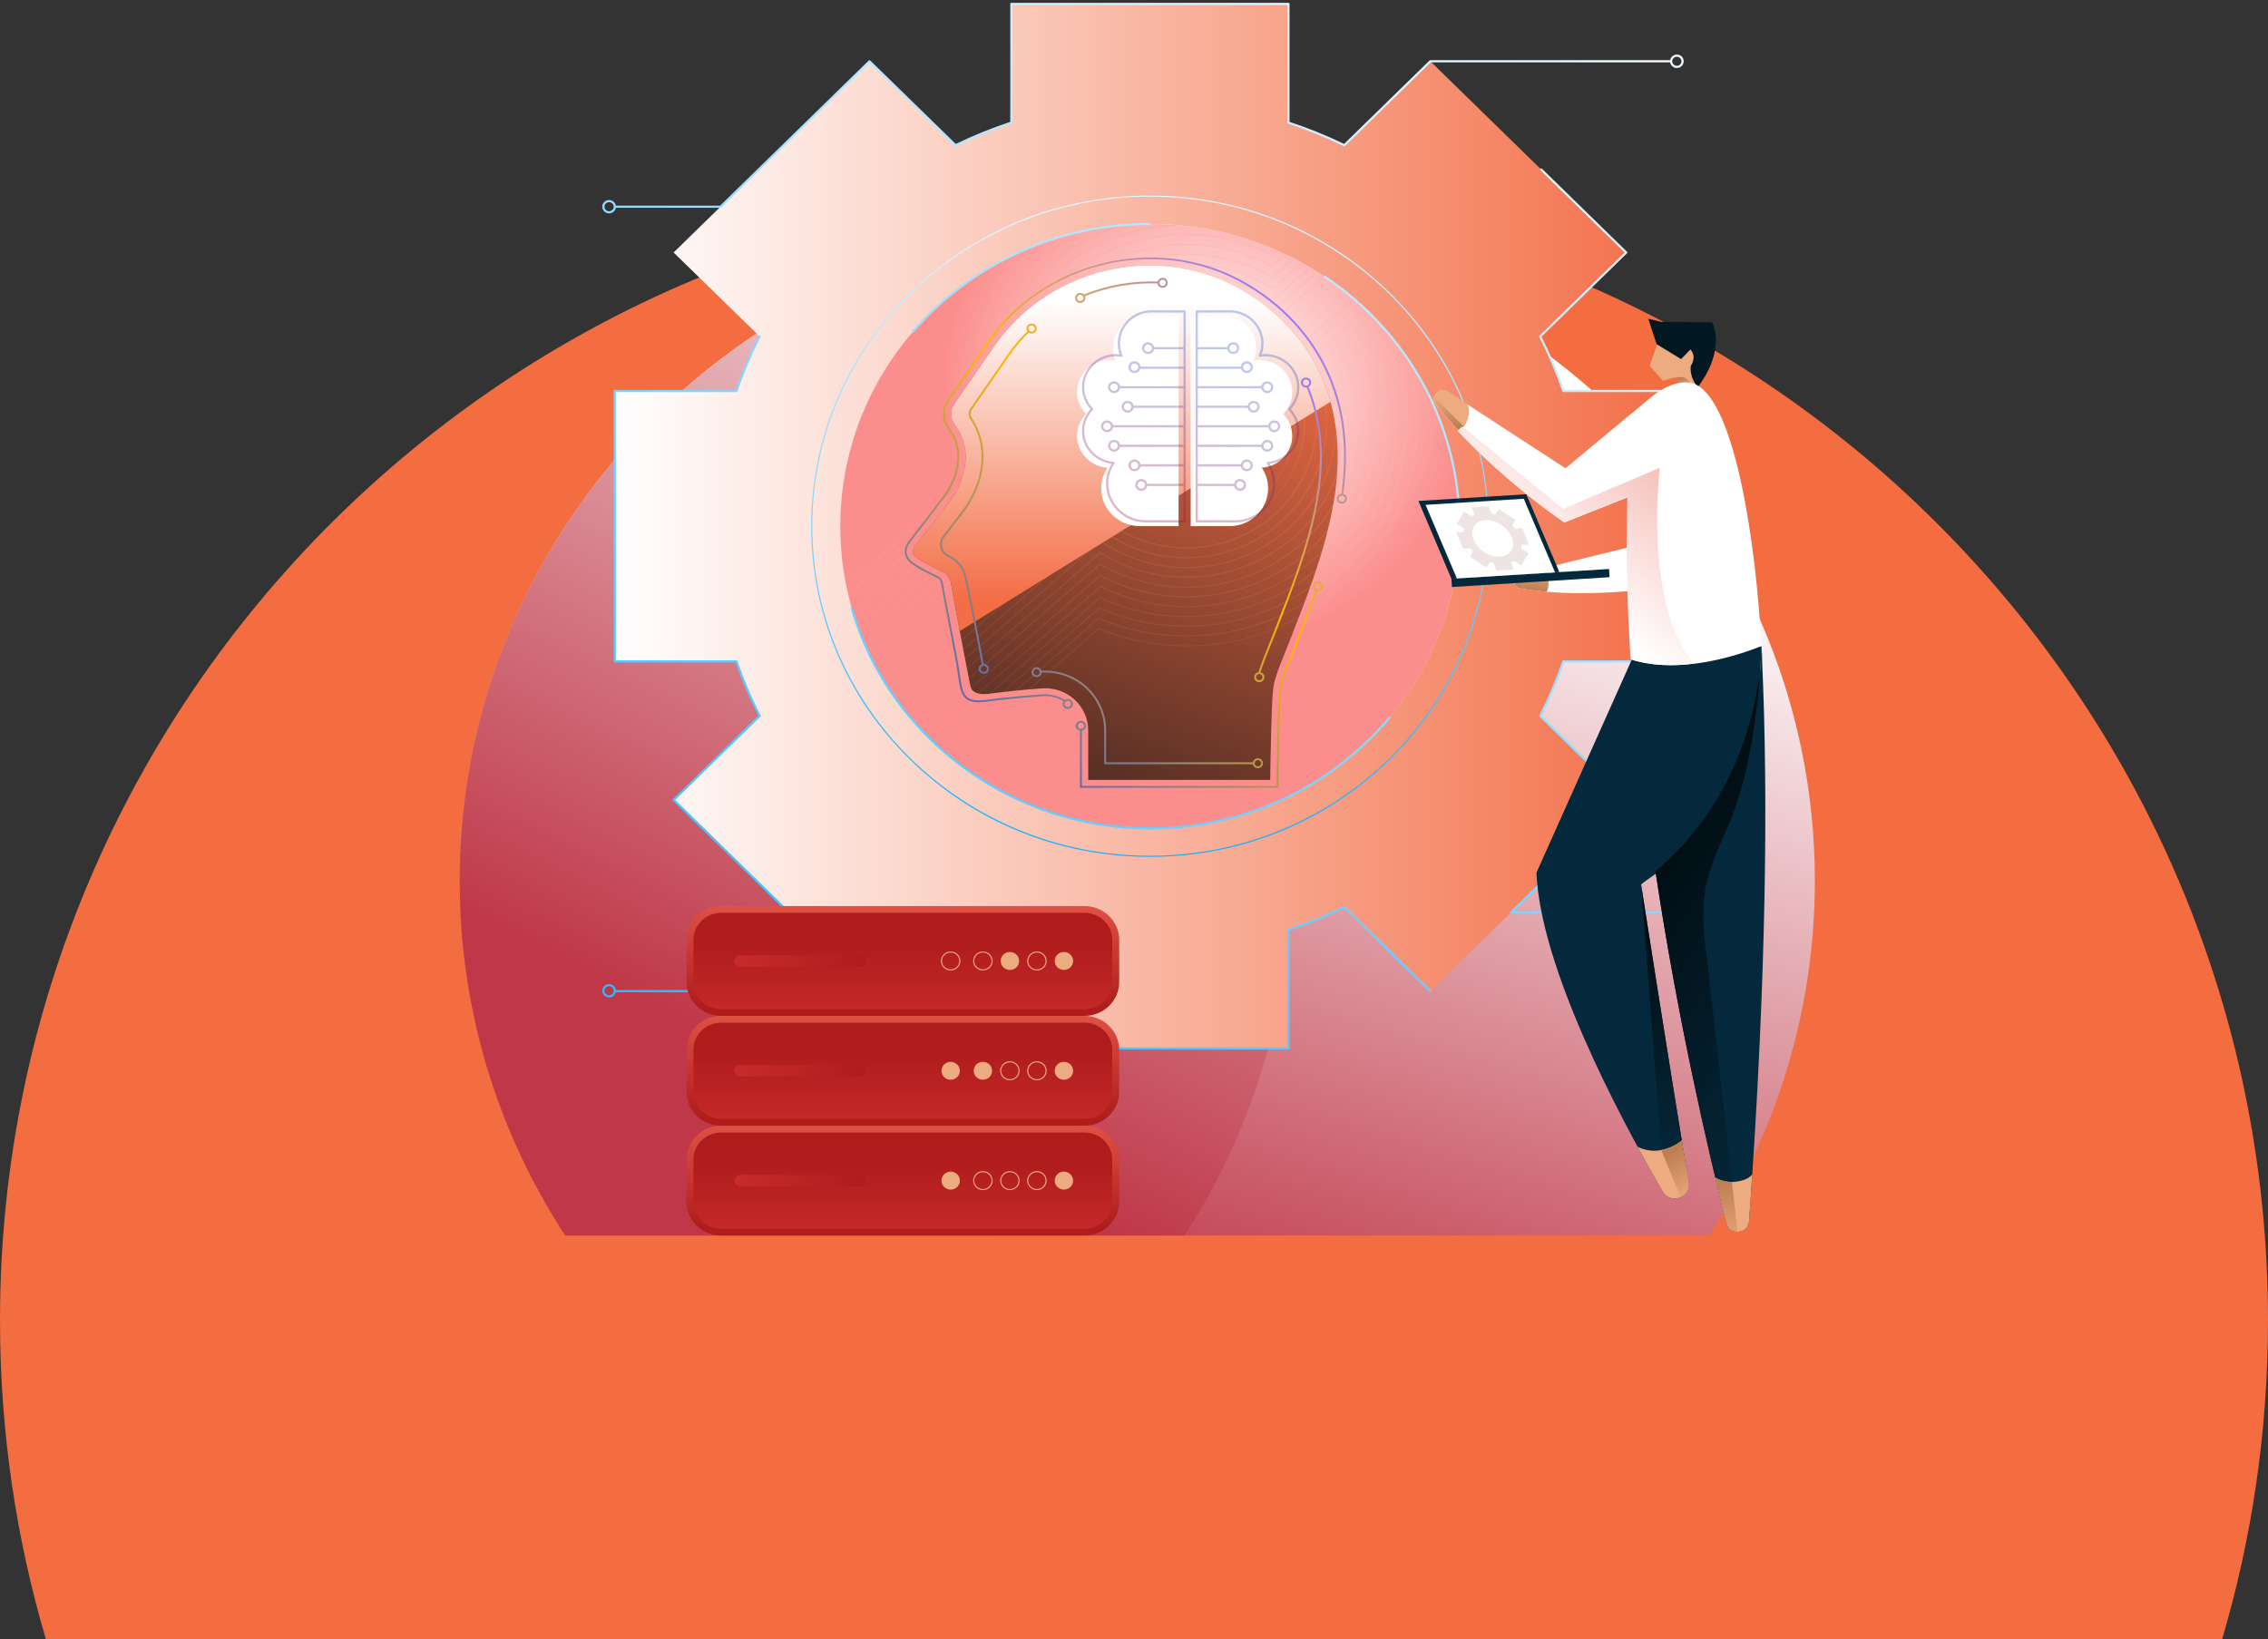 <?xml version="1.0" encoding="UTF-8"?><svg width="296" height="214" viewBox="0 0 296 214" fill="none" xmlns="http://www.w3.org/2000/svg">
<rect x="0" y="0" width="296" height="214" fill="#333333" stroke="none"/>
<path fill-rule="evenodd" clip-rule="evenodd" d="M5.996 214H290.004C293.906 200.796 296 186.822 296 172.363C296 90.978 229.737 25 148 25C66.263 25 0 90.978 0 172.363C0 186.822 2.094 200.796 5.996 214Z" fill="#F36D40"/>
<path style="mix-blend-mode:soft-light" d="M73.788 161.279C65.055 147.897 60.001 132.011 60.001 114.971C60.001 67.291 99.592 28.637 148.43 28.637C197.267 28.637 236.859 67.291 236.859 114.971C236.859 132.011 231.804 147.897 223.072 161.279H73.788Z" fill="url(#paint0_linear_885_4351)"/>
<path style="mix-blend-mode:soft-light" d="M168.355 114.971C168.355 132.011 163.3 147.896 154.574 161.278H73.788C65.055 147.896 60.001 132.011 60.001 114.971C60.001 79.147 82.347 48.422 114.181 35.355C146.009 48.422 168.355 79.147 168.355 114.971Z" fill="url(#paint1_linear_885_4351)"/>
<path style="mix-blend-mode:overlay" d="M150.078 108.141C127.76 108.141 109.667 90.477 109.667 68.688C109.667 46.899 127.76 29.234 150.078 29.234C172.396 29.234 190.488 46.899 190.488 68.688C190.488 90.477 172.396 108.141 150.078 108.141Z" fill="url(#paint2_radial_885_4351)"/>
<path d="M167.727 85.131C167.289 86.223 166.828 87.348 166.471 88.496C166.131 89.577 166.085 90.685 166.039 91.754C166.027 92.053 166.01 92.345 165.992 92.638C165.964 93.099 165.889 95.632 165.843 97.961C165.802 99.864 165.779 101.051 165.779 101.811H142.026V95.339C142.026 93.82 141.375 92.351 140.234 91.316C139.098 90.28 137.554 89.746 135.997 89.858C133.358 90.038 131.254 90.28 129.029 90.567C127.916 90.713 126.902 90.466 126.694 89.695C126.395 88.558 124.222 76.882 124.158 76.358C124.049 75.413 123.559 74.889 122.856 74.557C121.15 73.753 119.841 73.01 119.444 72.616C119.184 72.352 118.988 72.025 119.346 71.434L124.516 64.704L124.591 64.586C126.418 61.226 126.516 58.272 124.873 55.813L124.527 55.289C124.009 54.513 124.014 53.511 124.55 52.74L129.807 45.143C136.793 35.042 150.689 31.683 161.439 37.49C166.592 40.276 170.592 44.603 172.69 49.679C177.295 60.793 172.586 72.785 168.431 83.364L168.189 83.972C168.039 84.36 167.883 84.743 167.727 85.131Z" fill="url(#paint3_linear_885_4351)"/>
<g opacity="0.3">
<g opacity="0.3">
<path fill-rule="evenodd" clip-rule="evenodd" d="M165.185 66.227C158.793 71.804 148.943 71.264 143.231 65.023C137.519 58.782 138.072 49.171 144.464 43.594C150.856 38.018 160.707 38.552 166.419 44.793C172.131 51.034 171.577 60.651 165.185 66.227ZM144.574 43.707C138.245 49.227 137.697 58.743 143.352 64.922C149.006 71.095 158.753 71.63 165.076 66.109C171.404 60.589 171.952 51.079 166.298 44.9C160.643 38.721 150.897 38.186 144.574 43.707Z" fill="url(#paint4_linear_885_4351)"/>
<path fill-rule="evenodd" clip-rule="evenodd" d="M164.327 65.294C158.465 70.403 149.433 69.914 144.193 64.185C138.954 58.462 139.461 49.644 145.323 44.529C151.185 39.414 160.217 39.909 165.456 45.632C170.696 51.355 170.188 60.179 164.327 65.294ZM145.433 44.647C139.634 49.706 139.133 58.423 144.314 64.084C149.49 69.74 158.424 70.235 164.223 65.176C170.016 60.117 170.517 51.394 165.341 45.739C160.159 40.078 151.231 39.588 145.433 44.647Z" fill="url(#paint5_linear_885_4351)"/>
<path fill-rule="evenodd" clip-rule="evenodd" d="M163.467 64.354C158.136 69.007 149.922 68.552 145.156 63.346C140.389 58.141 140.85 50.122 146.182 45.468C151.513 40.815 159.733 41.265 164.499 46.47C169.266 51.675 168.799 59.7 163.467 64.354ZM146.291 45.587C141.023 50.178 140.568 58.102 145.277 63.245C149.98 68.383 158.096 68.827 163.364 64.236C168.632 59.638 169.087 51.72 164.378 46.577C159.669 41.434 151.559 40.989 146.291 45.587Z" fill="url(#paint6_linear_885_4351)"/>
<path fill-rule="evenodd" clip-rule="evenodd" d="M171.456 73.081C167.646 76.407 162.96 78.483 157.905 79.085C152.989 79.671 148.055 78.838 143.64 76.677L111.76 104.487L99.54 91.139L131.415 63.323C129.709 58.799 129.415 53.92 130.562 49.215C131.743 44.376 134.383 40.066 138.193 36.74C142.003 33.414 146.689 31.337 151.744 30.735C156.666 30.145 161.594 30.977 166.015 33.144L174.77 25.502L186.99 38.85L178.235 46.492C179.941 51.022 180.235 55.901 179.088 60.605C177.906 65.439 175.272 69.755 171.456 73.081ZM111.771 104.268L143.611 76.491L143.663 76.514C152.839 81.027 163.704 79.631 171.352 72.963C178.995 66.294 181.635 55.906 178.067 46.498L178.044 46.447L186.765 38.839L174.759 25.721L166.038 33.33L165.992 33.307C156.816 28.788 145.945 30.184 138.297 36.858C130.654 43.526 128.02 53.914 131.588 63.323L131.605 63.374L99.765 91.15L111.771 104.268Z" fill="url(#paint7_linear_885_4351)"/>
<path fill-rule="evenodd" clip-rule="evenodd" d="M172.333 74.032C164.43 80.926 153.145 82.518 143.571 78.09L112.452 105.241L98.855 90.385L129.974 63.233C126.539 53.447 129.421 42.677 137.323 35.783C145.219 28.895 156.505 27.303 166.079 31.732L174.085 24.748L187.682 39.604L179.676 46.588C183.111 56.374 180.229 67.144 172.333 74.032ZM112.463 105.022L143.542 77.904L143.594 77.926C153.122 82.355 164.361 80.779 172.223 73.92C180.091 67.054 182.95 56.329 179.509 46.588L179.491 46.537L187.451 39.593L174.068 24.968L166.108 31.917L166.062 31.895C156.528 27.466 145.294 29.042 137.427 35.901C129.565 42.767 126.706 53.492 130.141 63.233L130.159 63.278L99.08 90.397L112.463 105.022Z" fill="url(#paint8_linear_885_4351)"/>
<path fill-rule="evenodd" clip-rule="evenodd" d="M173.203 74.99C165.093 82.064 153.438 83.814 143.502 79.447L113.115 105.963L98.192 89.661L128.579 63.145C125.253 53.021 128.337 41.913 136.447 34.834C144.556 27.754 156.211 26.01 166.148 30.371L173.422 24.023L188.344 40.326L181.07 46.673C184.396 56.803 181.313 67.911 173.203 74.99ZM113.126 105.744L143.473 79.267L143.525 79.284C153.41 83.651 165.018 81.917 173.093 74.872C181.174 67.827 184.235 56.758 180.903 46.673L180.886 46.623L188.114 40.315L173.405 24.248L166.177 30.557L166.131 30.534C156.24 26.168 144.631 27.906 136.556 34.952C128.475 41.997 125.415 53.066 128.752 63.145L128.763 63.195L98.417 89.677L113.126 105.744Z" fill="url(#paint9_linear_885_4351)"/>
<path fill-rule="evenodd" clip-rule="evenodd" d="M174.073 75.942C169.889 79.594 164.753 81.957 159.225 82.773C153.865 83.572 148.395 82.886 143.415 80.798L113.76 106.672L97.546 88.957L127.201 63.083C125.634 58.018 125.547 52.639 126.959 47.523C128.406 42.251 131.392 37.535 135.576 33.883C139.761 30.231 144.897 27.867 150.424 27.046C155.79 26.252 161.254 26.939 166.234 29.026L172.776 23.32L188.99 41.035L182.448 46.741C184.016 51.806 184.102 57.186 182.696 62.301C181.243 67.574 178.263 72.289 174.073 75.942ZM113.772 106.453L143.386 80.612L143.432 80.635C153.686 84.951 165.669 83.066 173.969 75.823C182.264 68.587 185.532 57.169 182.281 46.736L182.269 46.691L188.759 41.024L172.759 23.54L166.269 29.206L166.217 29.19C155.969 24.868 143.98 26.759 135.68 33.995C127.386 41.238 124.124 52.656 127.369 63.083L127.386 63.134L97.771 88.969L113.772 106.453Z" fill="url(#paint10_linear_885_4351)"/>
<path fill-rule="evenodd" clip-rule="evenodd" d="M174.949 76.891C170.638 80.65 165.358 83.11 159.681 83.999C154.171 84.86 148.534 84.224 143.369 82.159L114.435 107.408L96.872 88.219L125.807 62.969C124.285 57.73 124.268 52.193 125.761 46.943C127.305 41.535 130.395 36.684 134.7 32.925C139.012 29.166 144.291 26.712 149.975 25.823C155.479 24.962 161.116 25.598 166.28 27.663L172.102 22.582L189.664 41.771L183.843 46.847C185.365 52.086 185.382 57.629 183.889 62.874C182.344 68.287 179.255 73.138 174.949 76.891ZM114.446 107.189L143.34 81.978L143.386 81.995C154.148 86.317 166.2 84.32 174.84 76.779C183.486 69.238 186.869 57.77 183.676 46.842L183.664 46.796L189.434 41.76L172.085 22.802L166.315 27.844L166.263 27.821C155.502 23.505 143.45 25.503 134.81 33.043C126.17 40.584 122.786 52.052 125.974 62.975L125.991 63.026L97.097 88.231L114.446 107.189Z" fill="url(#paint11_linear_885_4351)"/>
<path fill-rule="evenodd" clip-rule="evenodd" d="M170.586 72.13C163.191 78.579 152.361 79.817 143.617 75.22L111.011 103.672L100.29 91.956L132.896 63.509C129.196 54.511 131.668 44.14 139.064 37.691C146.459 31.242 157.289 29.999 166.033 34.602L175.52 26.318L186.241 38.035L176.753 46.312C180.454 55.31 177.981 65.676 170.586 72.13ZM111.022 103.447L143.594 75.028L143.646 75.057C152.338 79.654 163.122 78.427 170.477 72.012C177.837 65.591 180.287 55.265 176.58 46.318L176.563 46.267L186.016 38.018L175.508 26.544L166.056 34.788L166.004 34.765C157.312 30.168 146.528 31.389 139.173 37.809C131.813 44.23 129.363 54.551 133.069 63.498L133.086 63.554L100.521 91.972L111.022 103.447Z" fill="url(#paint12_linear_885_4351)"/>
<path fill-rule="evenodd" clip-rule="evenodd" d="M169.716 71.174C162.459 77.505 151.951 78.534 143.553 73.74L110.227 102.816L101.074 92.811L134.395 63.735C130.458 55.057 132.683 44.979 139.939 38.642C147.196 32.312 157.704 31.287 166.096 36.076L176.304 27.174L185.462 37.179L175.255 46.082C179.191 54.765 176.972 64.843 169.716 71.174ZM110.244 102.591L143.536 73.549L143.582 73.577C151.928 78.371 162.384 77.358 169.606 71.056C176.822 64.759 179.03 54.725 175.087 46.093L175.059 46.042L185.232 37.168L176.292 27.393L166.119 36.268L166.067 36.239C157.721 31.451 147.265 32.464 140.043 38.761C132.821 45.063 130.625 55.091 134.568 63.723L134.591 63.78L101.299 92.822L110.244 102.591Z" fill="url(#paint13_linear_885_4351)"/>
<path fill-rule="evenodd" clip-rule="evenodd" d="M168.84 70.224C161.865 76.312 151.485 77.14 143.582 72.244L109.483 101.995L101.823 93.633L135.922 63.882C131.824 55.666 133.83 45.688 140.81 39.6C147.784 33.511 158.165 32.684 166.073 37.574L177.053 27.996L184.713 36.358L173.727 45.942C177.826 54.158 175.82 64.135 168.84 70.224ZM109.495 101.776L143.565 72.052L143.617 72.081C151.467 76.976 161.796 76.16 168.736 70.105C175.67 64.05 177.658 54.118 173.56 45.959L173.531 45.902L184.483 36.347L177.042 28.216L166.09 37.771L166.038 37.737C158.182 32.847 147.853 33.663 140.914 39.718C133.98 45.767 131.997 55.7 136.095 63.865L136.118 63.915L102.048 93.644L109.495 101.776Z" fill="url(#paint14_linear_885_4351)"/>
<path fill-rule="evenodd" clip-rule="evenodd" d="M167.969 69.266C164.592 72.215 160.413 73.897 155.9 74.128C151.537 74.353 147.168 73.143 143.6 70.724L108.717 101.162L102.59 94.465L137.473 64.033C135.409 60.296 134.666 55.924 135.38 51.715C136.124 47.359 138.303 43.499 141.68 40.55C145.064 37.601 149.237 35.919 153.756 35.688C158.113 35.463 162.482 36.673 166.05 39.092L177.82 28.828L183.947 35.525L172.177 45.789C174.24 49.525 174.984 53.892 174.269 58.102C173.526 62.457 171.347 66.317 167.969 69.266ZM108.728 100.937L143.582 70.527L143.64 70.56C151.11 75.659 161.07 75.079 167.86 69.154C174.655 63.222 176.362 53.628 172.01 45.811L171.981 45.755L183.716 35.508L177.802 29.053L166.067 39.295L166.01 39.256C158.545 34.163 148.58 34.742 141.79 40.668C135 46.594 133.294 56.194 137.64 64.01L137.674 64.067L102.815 94.477L108.728 100.937Z" fill="url(#paint15_linear_885_4351)"/>
<path fill-rule="evenodd" clip-rule="evenodd" d="M167.099 68.316C160.528 74.045 150.701 74.427 143.698 69.228L107.996 100.381L103.305 95.249L139.006 64.101C134.504 56.729 135.986 47.236 142.557 41.502C149.122 35.773 158.949 35.396 165.952 40.59L178.535 29.611L183.226 34.743L170.644 45.722C175.151 53.094 173.664 62.587 167.099 68.316ZM108.014 100.156L143.692 69.025L143.744 69.065C150.689 74.259 160.465 73.893 166.99 68.198C173.514 62.503 174.978 53.06 170.471 45.745L170.436 45.689L183.002 34.727L178.523 29.836L165.958 40.798L165.906 40.753C158.961 35.565 149.185 35.925 142.66 41.62C136.136 47.315 134.672 56.758 139.179 64.079L139.214 64.129L103.529 95.265L108.014 100.156Z" fill="url(#paint16_linear_885_4351)"/>
<path fill-rule="evenodd" clip-rule="evenodd" d="M166.223 67.364C163.127 70.066 159.139 71.568 154.995 71.602C150.914 71.635 146.96 70.246 143.847 67.691L107.281 99.592L104.019 96.036L140.585 64.134C138.337 60.825 137.363 56.83 137.853 52.88C138.354 48.856 140.331 45.159 143.427 42.458C146.522 39.757 150.51 38.249 154.655 38.22C158.735 38.187 162.695 39.577 165.808 42.126L179.249 30.398L182.511 33.955L169.064 45.688C171.318 48.991 172.286 52.986 171.796 56.943C171.301 60.961 169.318 64.663 166.223 67.364ZM107.293 99.373L143.842 67.488L143.893 67.533C150.303 72.834 159.854 72.71 166.119 67.246C172.378 61.782 173.572 52.531 168.897 45.716L168.857 45.66L182.286 33.944L179.237 30.618L165.808 42.334L165.756 42.289C159.346 36.988 149.796 37.112 143.536 42.576C137.271 48.035 136.078 57.291 140.758 64.1L140.798 64.157L104.25 96.047L107.293 99.373Z" fill="url(#paint17_linear_885_4351)"/>
<path d="M140.994 65.56L131.876 73.517L131.766 73.399L140.885 65.447L140.994 65.56Z" fill="url(#paint18_linear_885_4351)"/>
<path d="M141.778 66.421L131.709 75.211L131.599 75.093L141.669 66.303L141.778 66.421Z" fill="url(#paint19_linear_885_4351)"/>
<path d="M142.568 67.282L133.449 75.239L133.34 75.121L142.458 67.164L142.568 67.282Z" fill="url(#paint20_linear_885_4351)"/>
<path d="M176.944 37.282L167.825 45.239L167.722 45.127L176.84 37.17L176.944 37.282Z" fill="url(#paint21_linear_885_4351)"/>
<path d="M177.111 35.593L167.041 44.383L166.932 44.265L177.001 35.48L177.111 35.593Z" fill="url(#paint22_linear_885_4351)"/>
<path d="M175.37 35.565L166.252 43.523L166.148 43.404L175.266 35.447L175.37 35.565Z" fill="url(#paint23_linear_885_4351)"/>
</g>
</g>
<path style="mix-blend-mode:soft-light" d="M173.641 52.448L125.259 82.368C124.7 79.397 124.187 76.606 124.158 76.358C124.049 75.413 123.559 74.889 122.856 74.557C121.15 73.753 119.841 73.01 119.444 72.616C119.184 72.352 118.988 72.025 119.346 71.434L124.516 64.704L124.591 64.586C126.418 61.226 126.516 58.272 124.873 55.813L124.527 55.289C124.009 54.513 124.014 53.511 124.55 52.74L129.807 45.143C136.793 35.042 150.689 31.683 161.439 37.49C166.592 40.276 170.592 44.603 172.69 49.679C173.071 50.596 173.382 51.519 173.641 52.448Z" fill="url(#paint24_linear_885_4351)"/>
<g style="mix-blend-mode:screen">
<path style="mix-blend-mode:screen" fill-rule="evenodd" clip-rule="evenodd" d="M141.606 38.654C141.634 38.727 141.652 38.811 141.652 38.895C141.652 39.256 141.352 39.548 140.983 39.548C140.614 39.548 140.32 39.256 140.32 38.895C140.32 38.535 140.614 38.243 140.983 38.243C141.173 38.243 141.341 38.322 141.462 38.44C144.516 37.213 147.842 36.628 151.093 36.752C151.168 36.476 151.427 36.268 151.739 36.268C152.102 36.268 152.401 36.56 152.401 36.92C152.401 37.281 152.102 37.573 151.739 37.573C151.393 37.573 151.116 37.32 151.076 36.999C147.882 36.875 144.609 37.449 141.606 38.654ZM151.318 36.92C151.318 37.145 151.508 37.325 151.739 37.325C151.969 37.325 152.154 37.145 152.154 36.92C152.154 36.695 151.969 36.51 151.739 36.51C151.508 36.51 151.318 36.695 151.318 36.92ZM141.404 38.895C141.404 38.67 141.214 38.49 140.983 38.49C140.753 38.49 140.568 38.67 140.568 38.895C140.568 39.121 140.753 39.306 140.983 39.306C141.214 39.306 141.404 39.121 141.404 38.895Z" fill="url(#paint25_linear_885_4351)"/>
<path style="mix-blend-mode:screen" fill-rule="evenodd" clip-rule="evenodd" d="M170.546 50.583C170.517 50.583 170.483 50.589 170.454 50.589C170.085 50.589 169.785 50.296 169.785 49.936C169.785 49.576 170.085 49.283 170.454 49.283C170.823 49.283 171.122 49.576 171.122 49.936C171.122 50.178 170.984 50.392 170.782 50.504C175.024 60.853 170.678 71.916 166.477 82.614L166.235 83.227C166.085 83.606 165.933 83.985 165.779 84.364C165.335 85.456 164.886 86.581 164.505 87.763C164.799 87.83 165.018 88.089 165.018 88.393C165.018 88.753 164.719 89.046 164.35 89.046C163.981 89.046 163.681 88.753 163.681 88.393C163.681 88.067 163.929 87.797 164.246 87.752C164.632 86.542 165.093 85.388 165.543 84.274C165.698 83.891 165.854 83.514 166.004 83.137L166.24 82.529C170.431 71.866 174.759 60.847 170.546 50.583ZM164.35 87.982C164.119 87.982 163.929 88.168 163.929 88.393C163.929 88.618 164.119 88.798 164.35 88.798C164.58 88.798 164.765 88.618 164.765 88.393C164.765 88.168 164.58 87.982 164.35 87.982ZM170.454 50.347C170.684 50.347 170.874 50.161 170.874 49.936C170.874 49.711 170.684 49.531 170.454 49.531C170.223 49.531 170.039 49.711 170.039 49.936C170.039 50.161 170.223 50.347 170.454 50.347Z" fill="url(#paint26_linear_885_4351)"/>
<path style="mix-blend-mode:screen" fill-rule="evenodd" clip-rule="evenodd" d="M126.838 53.487C126.614 53.808 126.608 54.224 126.827 54.551C128.406 56.914 128.775 59.739 127.887 62.71C127.444 64.201 126.694 65.642 125.663 66.987L123.259 70.116C122.965 70.493 122.867 70.971 122.982 71.427C123.098 71.888 123.409 72.266 123.847 72.474L123.87 72.485C124.786 72.918 125.513 73.65 125.91 74.556C126.187 75.18 127.668 82.789 128.377 86.655C128.381 86.655 128.385 86.655 128.389 86.655C128.758 86.655 129.057 86.947 129.057 87.307C129.057 87.662 128.758 87.954 128.389 87.954C128.02 87.954 127.72 87.662 127.72 87.307C127.72 87.037 127.893 86.801 128.129 86.705C127.328 82.299 125.922 75.203 125.68 74.651C125.305 73.802 124.625 73.11 123.76 72.704L123.737 72.693C123.236 72.457 122.873 72.018 122.74 71.489C122.608 70.96 122.723 70.403 123.057 69.969L125.461 66.841C126.475 65.518 127.213 64.106 127.645 62.643C128.51 59.739 128.153 56.987 126.619 54.68C126.343 54.275 126.348 53.752 126.631 53.346L131.53 46.267C132.274 45.187 133.133 44.174 134.078 43.245C134.009 43.138 133.968 43.02 133.968 42.885C133.968 42.525 134.268 42.232 134.637 42.232C135.006 42.232 135.305 42.525 135.305 42.885C135.305 43.245 135.006 43.538 134.637 43.538C134.493 43.538 134.36 43.493 134.251 43.42C133.317 44.337 132.47 45.339 131.738 46.402L126.838 53.487ZM134.222 42.891C134.222 43.116 134.406 43.296 134.637 43.296C134.867 43.296 135.058 43.116 135.058 42.891C135.058 42.666 134.867 42.48 134.637 42.48C134.406 42.48 134.222 42.666 134.222 42.891ZM128.389 86.902C128.158 86.902 127.974 87.082 127.974 87.307C127.974 87.532 128.158 87.718 128.389 87.718C128.619 87.718 128.81 87.532 128.81 87.307C128.81 87.082 128.619 86.902 128.389 86.902Z" fill="url(#paint27_linear_885_4351)"/>
<path style="mix-blend-mode:screen" fill-rule="evenodd" clip-rule="evenodd" d="M134.625 87.741C134.625 87.38 134.925 87.088 135.288 87.088C135.594 87.088 135.847 87.285 135.928 87.555C138.09 87.431 140.234 88.185 141.825 89.626C143.433 91.094 144.361 93.165 144.361 95.321V99.507H163.514C163.572 99.209 163.842 98.978 164.165 98.978C164.534 98.978 164.834 99.271 164.834 99.631C164.834 99.991 164.534 100.284 164.165 100.284C163.842 100.284 163.572 100.053 163.514 99.755H144.234C144.165 99.755 144.107 99.699 144.107 99.631V95.321C144.107 93.233 143.214 91.224 141.652 89.806C140.118 88.41 138.043 87.684 135.951 87.797C135.922 88.135 135.64 88.393 135.288 88.393C134.925 88.393 134.625 88.101 134.625 87.741ZM163.75 99.631C163.75 99.856 163.935 100.036 164.165 100.036C164.396 100.036 164.586 99.856 164.586 99.631C164.586 99.406 164.396 99.22 164.165 99.22C163.935 99.22 163.75 99.406 163.75 99.631ZM134.873 87.741C134.873 87.966 135.058 88.151 135.288 88.151C135.519 88.151 135.709 87.966 135.709 87.741C135.709 87.516 135.519 87.335 135.288 87.335C135.058 87.335 134.873 87.516 134.873 87.741Z" fill="url(#paint28_linear_885_4351)"/>
<path style="mix-blend-mode:screen" fill-rule="evenodd" clip-rule="evenodd" d="M175.802 65.096C175.802 65.456 175.503 65.749 175.134 65.749C174.765 65.749 174.465 65.456 174.465 65.096C174.465 64.758 174.73 64.483 175.065 64.449C175.849 58.822 175.324 53.881 173.451 49.356C171.278 44.112 167.151 39.638 161.831 36.768C150.712 30.758 136.337 34.236 129.115 44.674L123.859 52.271C123.144 53.312 123.132 54.663 123.83 55.71L124.176 56.233C125.253 57.848 125.484 59.739 124.85 61.849C124.516 62.98 123.934 64.089 123.132 65.135L118.648 70.971C118.152 71.764 118.216 72.524 118.85 73.16C119.524 73.824 121.622 74.854 122.493 75.264C122.931 75.467 123.04 75.917 123.086 76.244C123.161 76.733 123.605 79.046 124.078 81.494C124.556 83.97 125.052 86.531 125.138 87.121C125.177 87.384 125.213 87.635 125.248 87.875C125.64 90.683 125.789 91.736 128.769 91.347C130.983 91.061 133.432 90.819 136.049 90.638C137.092 90.565 138.095 90.819 138.966 91.359C139.075 91.285 139.208 91.24 139.352 91.24C139.721 91.24 140.02 91.533 140.02 91.893C140.02 92.253 139.721 92.546 139.352 92.546C138.983 92.546 138.683 92.253 138.683 91.893C138.683 91.764 138.724 91.64 138.793 91.539C137.974 91.044 137.035 90.813 136.066 90.88C133.45 91.066 131.006 91.302 128.804 91.589C128.401 91.64 128.049 91.668 127.738 91.668C125.53 91.668 125.346 90.374 125 87.909C124.965 87.669 124.929 87.418 124.89 87.155C124.804 86.57 124.308 84.009 123.83 81.539C123.357 79.091 122.913 76.773 122.838 76.278C122.781 75.844 122.637 75.602 122.389 75.484C121.288 74.966 119.345 73.998 118.671 73.329C117.962 72.62 117.876 71.731 118.446 70.83L122.931 64.989C123.72 63.965 124.285 62.884 124.614 61.782C125.219 59.739 125.006 57.916 123.968 56.368L123.622 55.845C122.867 54.714 122.879 53.256 123.651 52.136L128.908 44.539C132.389 39.508 137.709 35.901 143.888 34.382C150.113 32.851 156.528 33.622 161.952 36.554C167.324 39.452 171.485 43.965 173.681 49.266C175.572 53.824 176.102 58.805 175.313 64.471C175.595 64.55 175.802 64.798 175.802 65.096ZM139.352 91.483C139.121 91.483 138.931 91.668 138.931 91.893C138.931 92.118 139.121 92.299 139.352 92.299C139.582 92.299 139.767 92.118 139.767 91.893C139.767 91.668 139.582 91.483 139.352 91.483ZM175.549 65.096C175.549 64.871 175.364 64.691 175.134 64.691C174.903 64.691 174.713 64.871 174.713 65.096C174.713 65.321 174.903 65.501 175.134 65.501C175.364 65.501 175.549 65.321 175.549 65.096Z" fill="url(#paint29_linear_885_4351)"/>
<path style="mix-blend-mode:screen" fill-rule="evenodd" clip-rule="evenodd" d="M172.661 76.541C172.661 76.902 172.361 77.194 171.993 77.194C171.964 77.194 171.946 77.189 171.918 77.189C171.122 79.4 170.263 81.584 169.433 83.699L169.186 84.33C169.036 84.718 168.88 85.106 168.719 85.495C168.286 86.564 167.837 87.678 167.491 88.787C167.191 89.737 167.145 90.773 167.105 91.78C167.088 92.084 167.076 92.388 167.059 92.686C167.001 93.53 166.788 102.129 166.874 102.658C166.882 102.677 166.886 102.695 166.886 102.714C166.886 102.782 166.834 102.838 166.765 102.838H141.069C141 102.838 140.948 102.782 140.948 102.714V95.382C140.637 95.326 140.401 95.061 140.401 94.746C140.401 94.386 140.701 94.093 141.069 94.093C141.438 94.093 141.738 94.386 141.738 94.746C141.738 95.061 141.508 95.326 141.196 95.382V102.596H166.632C166.528 101.155 166.799 92.759 166.805 92.669C166.828 92.371 166.84 92.073 166.851 91.769C166.897 90.751 166.943 89.692 167.249 88.713C167.601 87.594 168.05 86.479 168.488 85.404C168.644 85.016 168.799 84.628 168.955 84.24L169.203 83.609C170.027 81.499 170.886 79.321 171.681 77.115C171.468 77.008 171.324 76.795 171.324 76.541C171.324 76.181 171.624 75.889 171.993 75.889C172.361 75.889 172.661 76.181 172.661 76.541ZM141.069 95.151C141.3 95.151 141.49 94.971 141.49 94.746C141.49 94.521 141.3 94.335 141.069 94.335C140.839 94.335 140.654 94.521 140.654 94.746C140.654 94.971 140.839 95.151 141.069 95.151ZM172.408 76.541C172.408 76.316 172.223 76.136 171.993 76.136C171.762 76.136 171.572 76.316 171.572 76.541C171.572 76.71 171.676 76.857 171.825 76.918C171.845 76.915 171.864 76.917 171.883 76.924C171.898 76.928 171.91 76.935 171.918 76.947C171.941 76.95 171.966 76.952 171.993 76.952C172.223 76.952 172.408 76.766 172.408 76.541Z" fill="url(#paint30_linear_885_4351)"/>
</g>
<g style="mix-blend-mode:screen">
<path d="M153.819 41.294V68.682C153.819 68.682 149.179 68.682 148.764 68.682C145.974 68.682 143.715 66.476 143.715 63.753C143.715 62.757 144.02 61.828 144.545 61.052C142.326 60.894 140.568 59.11 140.568 56.899C140.568 55.79 141.017 54.788 141.744 54.04C141.017 53.291 140.568 52.29 140.568 51.176C140.568 48.868 142.487 46.995 144.85 46.995C145.098 46.995 145.34 47.028 145.577 47.068C145.363 46.567 145.242 46.027 145.242 45.453C145.242 43.14 147.162 41.272 149.525 41.272C149.681 41.272 153.819 41.294 153.819 41.294Z" fill="white"/>
</g>
<g style="mix-blend-mode:screen">
<path d="M159.687 41.272C162.056 41.272 163.975 43.14 163.975 45.453C163.975 46.027 163.854 46.567 163.641 47.068C163.877 47.028 164.119 46.995 164.367 46.995C166.73 46.995 168.65 48.868 168.65 51.176C168.65 52.29 168.194 53.291 167.474 54.04C168.194 54.788 168.65 55.79 168.65 56.899C168.65 59.11 166.892 60.894 164.672 61.052C165.197 61.828 165.502 62.757 165.502 63.753C165.502 66.476 163.243 68.682 160.453 68.682C160.038 68.682 155.398 68.682 155.398 68.682V41.294C155.398 41.294 159.537 41.272 159.687 41.272Z" fill="white"/>
</g>
<g opacity="0.3">
<path fill-rule="evenodd" clip-rule="evenodd" d="M154.753 40.663V68.051C154.753 68.13 154.689 68.198 154.608 68.198H149.554C146.689 68.198 144.355 65.918 144.355 63.127C144.355 62.216 144.608 61.327 145.081 60.544C142.891 60.274 141.208 58.44 141.208 56.273C141.208 55.215 141.605 54.208 142.331 53.409C141.605 52.615 141.208 51.602 141.208 50.545C141.208 48.164 143.196 46.223 145.64 46.223C145.813 46.223 145.98 46.234 146.136 46.257C145.968 45.795 145.882 45.317 145.882 44.822C145.882 42.436 147.871 40.494 150.314 40.494C150.47 40.494 154.608 40.517 154.608 40.517C154.689 40.517 154.753 40.584 154.753 40.663ZM154.459 67.91V63.442H149.727C149.657 63.797 149.335 64.067 148.954 64.067C148.516 64.067 148.164 63.718 148.164 63.296C148.164 62.874 148.516 62.531 148.954 62.531C149.335 62.531 149.657 62.795 149.727 63.155H154.459V60.893H148.839C148.77 61.248 148.447 61.518 148.067 61.518C147.628 61.518 147.277 61.169 147.277 60.747C147.277 60.325 147.628 59.976 148.067 59.976C148.447 59.976 148.77 60.246 148.839 60.601H154.459V58.338H146.176C146.107 58.699 145.784 58.963 145.404 58.963C144.966 58.963 144.614 58.62 144.614 58.198C144.614 57.776 144.966 57.427 145.404 57.427C145.784 57.427 146.107 57.697 146.176 58.051H154.459V55.789H145.265C145.196 56.144 144.873 56.414 144.493 56.414C144.055 56.414 143.703 56.071 143.703 55.648C143.703 55.221 144.055 54.878 144.493 54.878C144.873 54.878 145.196 55.148 145.265 55.502H154.459V53.24H147.951C147.882 53.595 147.559 53.865 147.179 53.865C146.741 53.865 146.389 53.521 146.389 53.099C146.389 52.672 146.741 52.328 147.179 52.328C147.559 52.328 147.882 52.599 147.951 52.953H154.459V50.691H146.176C146.107 51.045 145.784 51.316 145.404 51.316C144.966 51.316 144.614 50.972 144.614 50.545C144.614 50.123 144.966 49.779 145.404 49.779C145.784 49.779 146.107 50.049 146.176 50.404H154.459V48.142H148.816C148.724 48.462 148.424 48.693 148.067 48.693C147.628 48.693 147.277 48.35 147.277 47.928C147.277 47.506 147.628 47.157 148.067 47.157C148.476 47.157 148.804 47.466 148.845 47.855H154.459V45.593H150.614C150.545 45.947 150.222 46.217 149.842 46.217C149.409 46.217 149.052 45.868 149.052 45.446C149.052 45.024 149.409 44.681 149.842 44.681C150.222 44.681 150.545 44.945 150.614 45.306H154.459V40.804C153.721 40.804 150.453 40.787 150.314 40.787C148.032 40.787 146.182 42.593 146.182 44.822C146.182 45.362 146.285 45.885 146.499 46.38C146.522 46.431 146.51 46.487 146.481 46.527C146.447 46.566 146.395 46.589 146.337 46.577C146.136 46.544 145.894 46.51 145.64 46.51C143.357 46.51 141.501 48.322 141.501 50.545C141.501 51.574 141.905 52.553 142.637 53.313C142.695 53.364 142.695 53.454 142.637 53.51C141.905 54.264 141.501 55.249 141.501 56.273C141.501 58.367 143.19 60.128 145.34 60.28C145.392 60.285 145.444 60.314 145.467 60.359C145.49 60.404 145.484 60.46 145.455 60.505C144.931 61.282 144.649 62.193 144.649 63.127C144.649 65.761 146.85 67.91 149.554 67.91H154.459ZM149.836 44.968C149.565 44.968 149.346 45.182 149.346 45.446C149.346 45.711 149.565 45.93 149.836 45.93C150.107 45.93 150.332 45.711 150.332 45.446C150.332 45.182 150.107 44.968 149.836 44.968ZM148.551 47.928C148.551 47.663 148.332 47.444 148.061 47.444C147.79 47.444 147.571 47.663 147.571 47.928C147.571 48.192 147.79 48.406 148.061 48.406C148.332 48.406 148.551 48.192 148.551 47.928ZM145.398 50.066C145.127 50.066 144.902 50.28 144.902 50.545C144.902 50.815 145.127 51.029 145.398 51.029C145.669 51.029 145.888 50.815 145.888 50.545C145.888 50.28 145.669 50.066 145.398 50.066ZM147.173 52.615C146.902 52.615 146.683 52.829 146.683 53.099C146.683 53.364 146.902 53.578 147.173 53.578C147.444 53.578 147.663 53.364 147.663 53.099C147.663 52.829 147.444 52.615 147.173 52.615ZM144.487 55.165C144.216 55.165 143.991 55.384 143.991 55.648C143.991 55.913 144.216 56.127 144.487 56.127C144.758 56.127 144.977 55.913 144.977 55.648C144.977 55.384 144.758 55.165 144.487 55.165ZM145.398 57.714C145.127 57.714 144.902 57.933 144.902 58.198C144.902 58.462 145.127 58.676 145.398 58.676C145.669 58.676 145.888 58.462 145.888 58.198C145.888 57.933 145.669 57.714 145.398 57.714ZM148.061 60.269C147.79 60.269 147.571 60.482 147.571 60.747C147.571 61.011 147.79 61.225 148.061 61.225C148.332 61.225 148.551 61.011 148.551 60.747C148.551 60.482 148.332 60.269 148.061 60.269ZM148.948 62.818C148.677 62.818 148.458 63.032 148.458 63.296C148.458 63.561 148.677 63.78 148.948 63.78C149.219 63.78 149.444 63.561 149.444 63.296C149.444 63.032 149.219 62.818 148.948 62.818Z" fill="url(#paint31_linear_885_4351)"/>
<path fill-rule="evenodd" clip-rule="evenodd" d="M168.465 53.409C169.185 54.208 169.583 55.215 169.583 56.273C169.583 58.44 167.9 60.274 165.71 60.544C166.188 61.327 166.436 62.21 166.436 63.127C166.436 65.918 164.107 68.198 161.243 68.198H156.188C156.107 68.198 156.038 68.13 156.038 68.051V40.663C156.038 40.584 156.101 40.517 156.188 40.517C156.188 40.517 160.326 40.494 160.476 40.494C162.92 40.494 164.909 42.436 164.909 44.822C164.909 45.317 164.828 45.795 164.661 46.257C164.811 46.234 164.978 46.223 165.157 46.223C167.595 46.223 169.583 48.164 169.583 50.545C169.583 51.602 169.185 52.615 168.465 53.409ZM168.154 53.51C168.102 53.454 168.102 53.364 168.154 53.313C168.886 52.553 169.289 51.574 169.289 50.545C169.289 48.322 167.433 46.51 165.157 46.51C164.903 46.51 164.661 46.544 164.453 46.577C164.401 46.589 164.35 46.566 164.315 46.527C164.28 46.487 164.275 46.431 164.292 46.38C164.505 45.885 164.615 45.362 164.615 44.822C164.615 42.593 162.759 40.787 160.476 40.787C160.344 40.787 157.07 40.804 156.332 40.804V45.306H160.182C160.251 44.945 160.568 44.681 160.955 44.681C161.387 44.681 161.739 45.024 161.739 45.446C161.739 45.868 161.387 46.217 160.955 46.217C160.568 46.217 160.251 45.947 160.182 45.593H156.332V47.855H161.952C161.986 47.466 162.321 47.157 162.73 47.157C163.162 47.157 163.514 47.506 163.514 47.928C163.514 48.35 163.162 48.693 162.73 48.693C162.373 48.693 162.073 48.462 161.975 48.142H156.332V50.404H164.62C164.69 50.049 165.007 49.779 165.393 49.779C165.825 49.779 166.182 50.123 166.182 50.545C166.182 50.972 165.825 51.316 165.393 51.316C165.007 51.316 164.69 51.045 164.62 50.691H156.332V52.953H162.845C162.914 52.599 163.231 52.328 163.618 52.328C164.05 52.328 164.401 52.672 164.401 53.099C164.401 53.521 164.05 53.865 163.618 53.865C163.231 53.865 162.914 53.595 162.845 53.24H156.332V55.502H165.531C165.6 55.148 165.917 54.878 166.304 54.878C166.736 54.878 167.093 55.221 167.093 55.648C167.093 56.071 166.736 56.414 166.304 56.414C165.917 56.414 165.6 56.144 165.531 55.789H156.332V58.051H164.62C164.69 57.697 165.007 57.427 165.393 57.427C165.825 57.427 166.182 57.776 166.182 58.198C166.182 58.62 165.825 58.963 165.393 58.963C165.007 58.963 164.69 58.699 164.62 58.338H156.332V60.601H161.958C162.027 60.246 162.344 59.976 162.73 59.976C163.162 59.976 163.514 60.325 163.514 60.747C163.514 61.169 163.162 61.518 162.73 61.518C162.344 61.518 162.027 61.248 161.958 60.893H156.332V63.155H161.07C161.139 62.795 161.456 62.531 161.842 62.531C162.275 62.531 162.626 62.874 162.626 63.296C162.626 63.718 162.275 64.067 161.842 64.067C161.456 64.067 161.139 63.797 161.07 63.442H156.332V67.91H161.243C163.946 67.91 166.142 65.761 166.142 63.127C166.142 62.193 165.865 61.282 165.341 60.505C165.312 60.46 165.306 60.404 165.329 60.359C165.352 60.314 165.399 60.285 165.45 60.28C167.606 60.128 169.289 58.367 169.289 56.273C169.289 55.249 168.886 54.264 168.154 53.51ZM161.842 63.78C162.113 63.78 162.332 63.561 162.332 63.296C162.332 63.032 162.113 62.818 161.842 62.818C161.571 62.818 161.347 63.032 161.347 63.296C161.347 63.561 161.571 63.78 161.842 63.78ZM162.73 61.225C163.001 61.225 163.22 61.011 163.22 60.747C163.22 60.482 163.001 60.269 162.73 60.269C162.459 60.269 162.234 60.482 162.234 60.747C162.234 61.011 162.459 61.225 162.73 61.225ZM165.393 58.676C165.664 58.676 165.883 58.462 165.883 58.198C165.883 57.933 165.664 57.714 165.393 57.714C165.122 57.714 164.903 57.933 164.903 58.198C164.903 58.462 165.122 58.676 165.393 58.676ZM166.304 56.127C166.574 56.127 166.793 55.913 166.793 55.648C166.793 55.384 166.574 55.165 166.304 55.165C166.033 55.165 165.814 55.384 165.814 55.648C165.814 55.913 166.033 56.127 166.304 56.127ZM163.618 53.578C163.888 53.578 164.107 53.364 164.107 53.099C164.107 52.829 163.888 52.615 163.618 52.615C163.347 52.615 163.122 52.829 163.122 53.099C163.122 53.364 163.347 53.578 163.618 53.578ZM165.393 51.029C165.664 51.029 165.883 50.815 165.883 50.545C165.883 50.28 165.664 50.066 165.393 50.066C165.122 50.066 164.903 50.28 164.903 50.545C164.903 50.815 165.122 51.029 165.393 51.029ZM162.73 48.406C163.001 48.406 163.22 48.192 163.22 47.928C163.22 47.663 163.001 47.444 162.73 47.444C162.459 47.444 162.234 47.663 162.234 47.928C162.234 48.192 162.459 48.406 162.73 48.406ZM160.955 45.93C161.226 45.93 161.445 45.711 161.445 45.446C161.445 45.182 161.226 44.968 160.955 44.968C160.684 44.968 160.459 45.182 160.459 45.446C160.459 45.711 160.684 45.93 160.955 45.93Z" fill="url(#paint32_linear_885_4351)"/>
</g>
<g style="mix-blend-mode:multiply">
<path fill-rule="evenodd" clip-rule="evenodd" d="M204.034 86.34C203.192 88.793 202.178 91.168 201.008 93.453L212.236 104.415L186.673 129.378L175.445 118.416C173.099 119.558 170.667 120.548 168.154 121.37V136.862H131.997V121.37C129.484 120.548 127.051 119.558 124.711 118.416L113.483 129.378L87.915 104.415L99.143 93.453C97.973 91.168 96.958 88.793 96.117 86.34H80.243V51.039H96.117C96.958 48.586 97.973 46.206 99.143 43.921L87.915 32.959L113.483 7.996L124.711 18.958C127.051 17.821 129.484 16.831 131.997 16.009V0.512H168.154V16.009C170.667 16.831 173.099 17.821 175.445 18.958L186.673 7.996L212.236 32.959L201.008 43.921C202.178 46.206 203.192 48.586 204.034 51.039H219.907V86.34H204.034ZM190.483 68.687C190.483 46.898 172.396 29.234 150.078 29.234C127.755 29.234 109.668 46.898 109.668 68.687C109.668 90.476 127.755 108.14 150.078 108.14C172.396 108.14 190.483 90.476 190.483 68.687Z" fill="url(#paint33_linear_885_4351)" style="mix-blend-mode:overlay"/>
</g>
<g style="mix-blend-mode:overlay">
<path style="mix-blend-mode:overlay" d="M119.149 43.432C119.115 43.432 119.086 43.427 119.057 43.404C118.994 43.353 118.988 43.263 119.04 43.202C126.769 34.237 138.084 29.094 150.078 29.094C150.153 29.094 150.222 29.156 150.222 29.234C150.222 29.313 150.153 29.375 150.078 29.375C138.17 29.375 126.936 34.479 119.259 43.387C119.23 43.415 119.19 43.432 119.149 43.432Z" fill="url(#paint34_linear_885_4351)"/>
<path style="mix-blend-mode:overlay" d="M111.316 79.379C116.187 96.233 132.124 107.999 150.078 107.999C162.188 107.999 173.543 102.749 181.226 93.599C181.278 93.537 181.37 93.532 181.428 93.577C181.491 93.627 181.503 93.717 181.451 93.779C173.71 102.997 162.275 108.281 150.078 108.281C131.997 108.281 115.945 96.43 111.04 79.458C111.017 79.379 111.063 79.306 111.138 79.283C111.218 79.261 111.299 79.306 111.316 79.379Z" fill="url(#paint35_linear_885_4351)"/>
<path style="mix-blend-mode:overlay" d="M87.811 104.313L98.97 93.425C97.823 91.174 96.832 88.838 96.013 86.48H80.243C80.168 86.48 80.099 86.413 80.099 86.34V51.039C80.099 50.961 80.168 50.899 80.243 50.899H96.013C96.837 48.502 97.846 46.138 99.016 43.859C99.051 43.786 99.137 43.758 99.206 43.797C99.275 43.831 99.304 43.915 99.27 43.983C98.1 46.279 97.079 48.67 96.255 51.084C96.238 51.141 96.18 51.18 96.117 51.18H80.387V86.199H96.117C96.18 86.199 96.238 86.233 96.255 86.295C97.085 88.703 98.1 91.095 99.27 93.391C99.299 93.447 99.287 93.509 99.247 93.554L88.117 104.415L102.209 118.174C102.267 118.23 102.267 118.314 102.209 118.371C102.18 118.399 102.146 118.416 102.111 118.416C102.071 118.416 102.036 118.399 102.008 118.371L87.811 104.516C87.788 104.488 87.771 104.454 87.771 104.415C87.771 104.375 87.788 104.342 87.811 104.313Z" fill="url(#paint36_linear_885_4351)"/>
<path style="mix-blend-mode:overlay" d="M190.633 68.686C190.633 68.765 190.564 68.827 190.489 68.827C190.408 68.827 190.345 68.765 190.345 68.686C190.345 55.727 183.797 43.6 172.84 36.256C172.776 36.211 172.759 36.121 172.8 36.059C172.846 35.997 172.938 35.98 173.001 36.025C184.039 43.42 190.633 55.631 190.633 68.686Z" fill="url(#paint37_linear_885_4351)"/>
<path style="mix-blend-mode:overlay" fill-rule="evenodd" clip-rule="evenodd" d="M186.771 129.276C186.829 129.333 186.829 129.423 186.771 129.473C186.719 129.53 186.627 129.53 186.569 129.473L175.416 118.585C173.105 119.704 170.713 120.672 168.298 121.471V136.862C168.298 136.941 168.234 137.003 168.154 137.003H131.997C131.916 137.003 131.853 136.941 131.853 136.862V121.471C129.438 120.672 127.046 119.704 124.74 118.585L113.581 129.473C113.553 129.502 113.518 129.518 113.483 129.518H80.37C80.278 129.907 79.921 130.205 79.494 130.205C79.004 130.205 78.601 129.811 78.601 129.333C78.601 128.849 79.004 128.461 79.494 128.461C79.955 128.461 80.33 128.798 80.382 129.237H113.42L124.608 118.314C124.654 118.269 124.717 118.264 124.775 118.286C127.127 119.434 129.576 120.425 132.043 121.235C132.101 121.252 132.141 121.308 132.141 121.37V136.721H168.01V121.37C168.01 121.308 168.05 121.252 168.108 121.235C170.58 120.425 173.024 119.434 175.382 118.286C175.433 118.264 175.503 118.269 175.549 118.314L186.771 129.276ZM80.099 129.333C80.099 129.006 79.823 128.742 79.488 128.742C79.16 128.742 78.883 129.006 78.883 129.333C78.883 129.654 79.16 129.924 79.488 129.924C79.823 129.924 80.099 129.654 80.099 129.333Z" fill="url(#paint38_linear_885_4351)"/>
<path style="mix-blend-mode:overlay" fill-rule="evenodd" clip-rule="evenodd" d="M78.601 26.983C78.601 26.499 79.004 26.11 79.494 26.11C79.938 26.11 80.307 26.426 80.376 26.842H93.979L113.38 7.9C113.437 7.844 113.53 7.844 113.581 7.9L124.74 18.789C127.046 17.669 129.438 16.702 131.853 15.908V0.512C131.853 0.433 131.916 0.371 131.997 0.371H168.154C168.234 0.371 168.298 0.433 168.298 0.512V15.908C170.713 16.702 173.111 17.669 175.416 18.789L186.569 7.9C186.598 7.872 186.633 7.855 186.673 7.855H217.971C218.04 7.445 218.403 7.124 218.847 7.124C219.343 7.124 219.74 7.518 219.74 7.996C219.74 8.48 219.343 8.874 218.847 8.874C218.403 8.874 218.04 8.553 217.971 8.137H186.731L175.549 19.059C175.503 19.105 175.433 19.11 175.382 19.088C173.024 17.94 170.58 16.949 168.108 16.139C168.05 16.122 168.01 16.066 168.01 16.009V0.652H132.141V16.009C132.141 16.066 132.101 16.122 132.043 16.139C129.57 16.949 127.127 17.94 124.775 19.088C124.717 19.116 124.654 19.105 124.608 19.059L113.483 8.199L94.14 27.078C94.111 27.107 94.077 27.123 94.036 27.123H80.376C80.307 27.534 79.938 27.855 79.494 27.855C79.004 27.855 78.601 27.461 78.601 26.983ZM218.242 7.996C218.242 8.323 218.513 8.593 218.847 8.593C219.181 8.593 219.452 8.323 219.452 7.996C219.452 7.675 219.181 7.405 218.847 7.405C218.513 7.405 218.242 7.675 218.242 7.996ZM78.889 26.983C78.889 27.309 79.16 27.574 79.494 27.574C79.828 27.574 80.099 27.309 80.099 26.983C80.099 26.656 79.828 26.392 79.494 26.392C79.16 26.392 78.889 26.656 78.889 26.983Z" fill="url(#paint39_linear_885_4351)"/>
<path style="mix-blend-mode:overlay" fill-rule="evenodd" clip-rule="evenodd" d="M224.115 119.092C224.115 119.57 223.717 119.964 223.222 119.964C222.778 119.964 222.415 119.644 222.346 119.233H197.209C197.169 119.233 197.135 119.216 197.106 119.193C197.048 119.137 197.048 119.047 197.106 118.991L212.034 104.416L200.91 93.555C200.864 93.51 200.852 93.448 200.881 93.392C202.057 91.096 203.071 88.704 203.896 86.296C203.919 86.234 203.97 86.2 204.034 86.2H219.763V51.181H204.034C203.97 51.181 203.919 51.142 203.896 51.086C203.071 48.672 202.057 46.286 200.881 43.984C200.852 43.934 200.864 43.866 200.91 43.821L212.034 32.96L201.042 22.229C200.985 22.173 200.985 22.082 201.042 22.026C201.094 21.976 201.187 21.976 201.244 22.026L212.34 32.859C212.368 32.887 212.38 32.921 212.38 32.96C212.38 33 212.368 33.033 212.34 33.062L201.187 43.95C202.334 46.201 203.325 48.537 204.138 50.9H219.908C219.988 50.9 220.052 50.962 220.052 51.041V86.341C220.052 86.414 219.988 86.482 219.908 86.482H204.138C203.325 88.84 202.328 91.175 201.187 93.426L212.34 104.315C212.368 104.343 212.38 104.377 212.38 104.416C212.38 104.455 212.368 104.489 212.34 104.517L197.555 118.951H222.346C222.415 118.535 222.778 118.22 223.222 118.22C223.717 118.22 224.115 118.608 224.115 119.092ZM223.827 119.092C223.827 118.766 223.556 118.501 223.222 118.501C222.887 118.501 222.617 118.766 222.617 119.092C222.617 119.418 222.887 119.683 223.222 119.683C223.556 119.683 223.827 119.418 223.827 119.092Z" fill="url(#paint40_linear_885_4351)"/>
</g>
<path fill-rule="evenodd" clip-rule="evenodd" d="M150.078 111.849C138.268 111.849 127.167 107.358 118.815 99.204C110.469 91.056 105.869 80.217 105.869 68.687C105.869 57.157 110.469 46.318 118.815 38.17C127.167 30.016 138.268 25.525 150.078 25.525C161.882 25.525 172.984 30.016 181.335 38.17C189.687 46.318 194.281 57.157 194.281 68.687C194.281 80.217 189.687 91.056 181.335 99.204C172.984 107.358 161.882 111.849 150.078 111.849ZM150.078 25.666C125.778 25.666 106.013 44.968 106.013 68.687C106.013 92.406 125.778 111.708 150.078 111.708C174.373 111.708 194.137 92.406 194.137 68.687C194.137 44.968 174.373 25.666 150.078 25.666Z" fill="url(#paint41_linear_885_4351)"/>
<path d="M141.536 132.164H94.117C91.869 132.164 90.042 130.386 90.042 128.186V122.699C90.042 120.499 91.869 118.721 94.117 118.721H141.536C143.79 118.721 145.617 120.499 145.617 122.699V128.186C145.617 130.386 143.79 132.164 141.536 132.164Z" fill="url(#paint42_linear_885_4351)"/>
<path fill-rule="evenodd" clip-rule="evenodd" d="M141.536 132.608H94.117C91.621 132.608 89.592 130.627 89.592 128.185V122.693C89.592 120.256 91.621 118.275 94.117 118.275H141.536C144.038 118.275 146.067 120.256 146.067 122.693V128.185C146.067 130.627 144.038 132.608 141.536 132.608ZM94.117 119.159C92.123 119.159 90.497 120.746 90.497 122.693V128.185C90.497 130.138 92.123 131.725 94.117 131.725H141.536C143.536 131.725 145.162 130.138 145.162 128.185V122.693C145.162 120.746 143.536 119.159 141.536 119.159H94.117Z" fill="url(#paint43_linear_885_4351)"/>
<path d="M140.055 125.438C140.055 126.091 139.513 126.614 138.85 126.614C138.187 126.614 137.651 126.091 137.651 125.438C137.651 124.791 138.187 124.268 138.85 124.268C139.513 124.268 140.055 124.791 140.055 125.438Z" fill="#EDAC80"/>
<path fill-rule="evenodd" clip-rule="evenodd" d="M135.328 126.683C134.625 126.683 134.055 126.126 134.055 125.445C134.055 124.758 134.625 124.201 135.328 124.201C136.032 124.201 136.602 124.758 136.602 125.445C136.602 126.126 136.032 126.683 135.328 126.683ZM135.328 124.342C134.706 124.342 134.199 124.831 134.199 125.445C134.199 126.053 134.706 126.542 135.328 126.542C135.951 126.542 136.458 126.053 136.458 125.445C136.458 124.831 135.951 124.342 135.328 124.342Z" fill="#EDAC80"/>
<path d="M133.006 125.438C133.006 126.091 132.47 126.614 131.801 126.614C131.138 126.614 130.602 126.091 130.602 125.438C130.602 124.791 131.138 124.268 131.801 124.268C132.47 124.268 133.006 124.791 133.006 125.438Z" fill="#EDAC80"/>
<path fill-rule="evenodd" clip-rule="evenodd" d="M128.279 126.683C127.576 126.683 127.005 126.126 127.005 125.445C127.005 124.758 127.576 124.201 128.279 124.201C128.982 124.201 129.553 124.758 129.553 125.445C129.553 126.126 128.982 126.683 128.279 126.683ZM128.279 124.342C127.657 124.342 127.149 124.831 127.149 125.445C127.149 126.053 127.657 126.542 128.279 126.542C128.902 126.542 129.409 126.053 129.409 125.445C129.409 124.831 128.902 124.342 128.279 124.342Z" fill="#EDAC80"/>
<path fill-rule="evenodd" clip-rule="evenodd" d="M124.072 126.683C123.374 126.683 122.798 126.126 122.798 125.445C122.798 124.758 123.374 124.201 124.072 124.201C124.775 124.201 125.345 124.758 125.345 125.445C125.345 126.126 124.775 126.683 124.072 126.683ZM124.072 124.342C123.449 124.342 122.942 124.831 122.942 125.445C122.942 126.053 123.449 126.542 124.072 126.542C124.694 126.542 125.201 126.053 125.201 125.445C125.201 124.831 124.694 124.342 124.072 124.342Z" fill="#EDAC80"/>
<path style="mix-blend-mode:multiply" d="M112.302 126.181H96.607C96.186 126.181 95.846 125.849 95.846 125.438C95.846 125.033 96.186 124.695 96.607 124.695H112.302C112.723 124.695 113.063 125.033 113.063 125.438C113.063 125.849 112.723 126.181 112.302 126.181Z" fill="url(#paint44_linear_885_4351)"/>
<path d="M141.536 160.834H94.117C91.869 160.834 90.042 159.056 90.042 156.856V151.369C90.042 149.169 91.869 147.385 94.117 147.385H141.536C143.79 147.385 145.617 149.169 145.617 151.369V156.856C145.617 159.056 143.79 160.834 141.536 160.834Z" fill="url(#paint45_linear_885_4351)"/>
<path fill-rule="evenodd" clip-rule="evenodd" d="M141.536 161.28H94.117C91.621 161.28 89.592 159.299 89.592 156.857V151.365C89.592 148.928 91.621 146.947 94.117 146.947H141.536C144.038 146.947 146.067 148.928 146.067 151.365V156.857C146.067 159.299 144.038 161.28 141.536 161.28ZM94.117 147.831C92.123 147.831 90.497 149.418 90.497 151.365V156.857C90.497 158.81 92.123 160.397 94.117 160.397H141.536C143.536 160.397 145.162 158.81 145.162 156.857V151.365C145.162 149.418 143.536 147.831 141.536 147.831H94.117Z" fill="url(#paint46_linear_885_4351)"/>
<path d="M140.055 154.11C140.055 154.763 139.513 155.286 138.85 155.286C138.187 155.286 137.651 154.763 137.651 154.11C137.651 153.463 138.187 152.939 138.85 152.939C139.513 152.939 140.055 153.463 140.055 154.11Z" fill="#EDAC80"/>
<path fill-rule="evenodd" clip-rule="evenodd" d="M135.328 155.355C134.625 155.355 134.055 154.798 134.055 154.111C134.055 153.43 134.625 152.873 135.328 152.873C136.032 152.873 136.602 153.43 136.602 154.111C136.602 154.798 136.032 155.355 135.328 155.355ZM135.328 153.014C134.706 153.014 134.199 153.503 134.199 154.111C134.199 154.724 134.706 155.214 135.328 155.214C135.951 155.214 136.458 154.724 136.458 154.111C136.458 153.503 135.951 153.014 135.328 153.014Z" fill="#EDAC80"/>
<path fill-rule="evenodd" clip-rule="evenodd" d="M131.801 155.355C131.104 155.355 130.533 154.798 130.533 154.111C130.533 153.43 131.104 152.873 131.801 152.873C132.504 152.873 133.075 153.43 133.075 154.111C133.075 154.798 132.504 155.355 131.801 155.355ZM131.801 153.014C131.179 153.014 130.677 153.503 130.677 154.111C130.677 154.724 131.179 155.214 131.801 155.214C132.424 155.214 132.931 154.724 132.931 154.111C132.931 153.503 132.424 153.014 131.801 153.014Z" fill="#EDAC80"/>
<path fill-rule="evenodd" clip-rule="evenodd" d="M128.279 155.355C127.576 155.355 127.005 154.798 127.005 154.111C127.005 153.43 127.576 152.873 128.279 152.873C128.982 152.873 129.553 153.43 129.553 154.111C129.553 154.798 128.982 155.355 128.279 155.355ZM128.279 153.014C127.657 153.014 127.149 153.503 127.149 154.111C127.149 154.724 127.657 155.214 128.279 155.214C128.902 155.214 129.409 154.724 129.409 154.111C129.409 153.503 128.902 153.014 128.279 153.014Z" fill="#EDAC80"/>
<path d="M125.276 154.11C125.276 154.763 124.734 155.286 124.071 155.286C123.409 155.286 122.873 154.763 122.873 154.11C122.873 153.463 123.409 152.939 124.071 152.939C124.734 152.939 125.276 153.463 125.276 154.11Z" fill="#EDAC80"/>
<path style="mix-blend-mode:multiply" d="M112.302 154.853H96.607C96.186 154.853 95.846 154.521 95.846 154.11C95.846 153.705 96.186 153.367 96.607 153.367H112.302C112.723 153.367 113.063 153.705 113.063 154.11C113.063 154.521 112.723 154.853 112.302 154.853Z" fill="url(#paint47_linear_885_4351)"/>
<path d="M141.536 146.502H94.117C91.869 146.502 90.042 144.718 90.042 142.524V137.031C90.042 134.837 91.869 133.053 94.117 133.053H141.536C143.79 133.053 145.617 134.837 145.617 137.031V142.524C145.617 144.718 143.79 146.502 141.536 146.502Z" fill="url(#paint48_linear_885_4351)"/>
<path fill-rule="evenodd" clip-rule="evenodd" d="M141.536 146.946H94.117C91.621 146.946 89.592 144.959 89.592 142.523V137.031C89.592 134.594 91.621 132.607 94.117 132.607H141.536C144.038 132.607 146.067 134.594 146.067 137.031V142.523C146.067 144.959 144.038 146.946 141.536 146.946ZM94.117 133.497C92.123 133.497 90.497 135.083 90.497 137.031V142.523C90.497 144.47 92.123 146.057 94.117 146.057H141.536C143.536 146.057 145.162 144.47 145.162 142.523V137.031C145.162 135.083 143.536 133.497 141.536 133.497H94.117Z" fill="url(#paint49_linear_885_4351)"/>
<path d="M140.055 139.778C140.055 140.425 139.513 140.948 138.85 140.948C138.187 140.948 137.651 140.425 137.651 139.778C137.651 139.131 138.187 138.607 138.85 138.607C139.513 138.607 140.055 139.131 140.055 139.778Z" fill="#EDAC80"/>
<path fill-rule="evenodd" clip-rule="evenodd" d="M135.328 141.02C134.625 141.02 134.055 140.463 134.055 139.777C134.055 139.09 134.625 138.533 135.328 138.533C136.032 138.533 136.602 139.09 136.602 139.777C136.602 140.463 136.032 141.02 135.328 141.02ZM135.328 138.674C134.706 138.674 134.199 139.169 134.199 139.777C134.199 140.385 134.706 140.88 135.328 140.88C135.951 140.88 136.458 140.385 136.458 139.777C136.458 139.169 135.951 138.674 135.328 138.674Z" fill="#EDAC80"/>
<path fill-rule="evenodd" clip-rule="evenodd" d="M131.801 141.02C131.104 141.02 130.533 140.463 130.533 139.777C130.533 139.09 131.104 138.533 131.801 138.533C132.504 138.533 133.075 139.09 133.075 139.777C133.075 140.463 132.504 141.02 131.801 141.02ZM131.801 138.674C131.179 138.674 130.677 139.169 130.677 139.777C130.677 140.385 131.179 140.88 131.801 140.88C132.424 140.88 132.931 140.385 132.931 139.777C132.931 139.169 132.424 138.674 131.801 138.674Z" fill="#EDAC80"/>
<path d="M129.478 139.778C129.478 140.425 128.942 140.948 128.279 140.948C127.617 140.948 127.081 140.425 127.081 139.778C127.081 139.131 127.617 138.607 128.279 138.607C128.942 138.607 129.478 139.131 129.478 139.778Z" fill="#EDAC80"/>
<path d="M125.276 139.778C125.276 140.425 124.734 140.948 124.071 140.948C123.409 140.948 122.873 140.425 122.873 139.778C122.873 139.131 123.409 138.607 124.071 138.607C124.734 138.607 125.276 139.131 125.276 139.778Z" fill="#EDAC80"/>
<path style="mix-blend-mode:multiply" d="M112.302 140.521H96.607C96.186 140.521 95.846 140.189 95.846 139.778C95.846 139.367 96.186 139.035 96.607 139.035H112.302C112.723 139.035 113.063 139.367 113.063 139.778C113.063 140.189 112.723 140.521 112.302 140.521Z" fill="url(#paint50_linear_885_4351)"/>
<path d="M219.279 76.328C219.279 76.328 207.631 78.46 198.385 76.8C197.365 76.615 197.325 75.197 198.333 74.949L216.23 70.537L219.279 76.328Z" fill="white"/>
<path d="M201.884 77.251C200.697 77.15 199.521 77.003 198.385 76.801C197.365 76.615 197.325 75.197 198.333 74.949L201.584 74.144C201.584 74.144 201.993 74.64 202.091 75.641C202.178 76.592 201.884 77.251 201.884 77.251Z" fill="url(#paint51_linear_885_4351)"/>
<path d="M198.333 74.949L201.584 74.144C201.584 74.144 201.993 74.64 202.091 75.641C202.097 75.709 202.097 75.776 202.097 75.838L197.751 75.962L197.607 75.968C197.561 75.54 197.797 75.079 198.333 74.949Z" fill="#EDAC80"/>
<path d="M210.069 75.345L189.497 76.628L189.428 75.553L209.999 74.275L210.069 75.345Z" fill="#05293C"/>
<path d="M203.515 74.675L189.428 75.553L185.117 65.39L199.198 64.518L203.515 74.675Z" fill="#05293C"/>
<path d="M202.95 74.713L190.137 75.507L186.056 65.901L198.869 65.107L202.95 74.713Z" fill="white"/>
<path d="M219.037 51.888L219.152 51.033L219.106 49.891C219.106 49.542 218.801 49.261 218.443 49.289L217.043 49.716L215.308 47.758L216.541 44.151L218.806 43.83C218.806 43.83 219.682 43.959 221.066 44.697C221.066 44.697 221.884 45.496 221.717 47.432C221.717 47.432 220.587 50.425 222.495 51.354C222.495 51.354 220.432 52.401 219.037 51.888Z" fill="#EDAC80"/>
<path d="M220.801 50.701L219.838 51.348L219.1 51.399L219.152 51.033L219.106 49.891C219.106 49.542 218.801 49.261 218.443 49.289L219.417 49.221C219.827 49.193 220.213 49.418 220.386 49.789L220.801 50.701Z" fill="url(#paint52_linear_885_4351)"/>
<path d="M216.213 44.933L215.118 41.607L216.783 42.013L223.441 42.069C223.441 42.069 225.395 45.462 221.585 50.516C221.585 50.516 220.49 49.401 220.663 47.769C220.663 47.769 221.521 46.588 220.611 45.62L219.406 46.875L216.213 44.933Z" fill="#011721"/>
<path d="M229.885 84.336C229.885 84.336 229.994 85.079 229.983 86.407C230.749 103.57 230.588 127.222 228.271 159.427C228.15 161.093 225.723 161.307 225.32 159.686C222.882 149.979 218.985 133.08 216.115 114.11C220.23 110.903 229.516 101.769 229.885 84.336Z" fill="#05293C"/>
<path d="M214.178 115.461C214.178 115.461 217.481 136.642 220.386 154.379C220.708 156.343 217.994 157.272 216.997 155.539C210.835 144.869 201.048 126.125 200.523 113.924L212.979 86.08L229.885 84.336C229.533 101.072 220.962 110.16 216.633 113.694C216.455 113.846 214.835 114.887 214.178 115.461Z" fill="#05293C"/>
<path d="M229.885 84.336C229.885 84.336 229.614 98.309 225.677 107.47C222.432 115.022 221.521 116.53 222.974 126.727L226.766 160.789C226.138 160.794 225.504 160.44 225.32 159.68C222.864 149.911 218.928 132.855 216.057 113.733C230.179 101.904 229.885 84.336 229.885 84.336Z" fill="url(#paint53_linear_885_4351)"/>
<path d="M228.271 159.432C228.15 161.098 225.723 161.301 225.319 159.68C224.945 158.206 224.282 155.482 223.855 153.692C223.855 153.692 224.83 154.424 226.409 154.266C228.34 154.075 228.697 153.242 228.697 153.242C228.576 154.998 228.397 157.626 228.271 159.432Z" fill="#EDAC80"/>
<path d="M215.342 51.968C217.803 49.914 219.999 49.571 221.331 50.201C226.495 52.649 229.216 71.213 229.884 84.336C226.968 85.501 219.25 88.112 212.979 86.081C212.506 78.878 212.322 71.725 212.553 64.871L204.247 68.174C204.247 68.174 194.69 61.759 187.405 52.862C186.546 51.821 187.86 50.415 189.001 51.157L204.31 61.129C204.31 61.129 210.005 56.413 215.342 51.968Z" fill="white"/>
<path d="M214.178 115.461C214.178 115.461 217.273 135.303 220.103 152.663L216.818 150.12L214.178 115.461Z" fill="url(#paint54_linear_885_4351)"/>
<path d="M219.486 148.875C219.815 150.878 220.04 152.257 220.386 154.379C220.703 156.337 217.994 157.271 216.996 155.538C215.896 153.636 214.973 152.015 213.717 149.685C213.717 149.685 215.019 150.473 216.818 150.119C218.501 149.792 219.486 148.875 219.486 148.875Z" fill="#EDAC80"/>
<path d="M223.855 153.693C223.855 153.693 224.685 154.301 226.04 154.279L226.766 160.789C226.689 160.789 226.613 160.786 226.536 160.778C226.532 160.774 226.528 160.773 226.524 160.773C226.455 160.761 226.384 160.746 226.311 160.728C226.303 160.724 226.294 160.72 226.282 160.716C226.221 160.698 226.159 160.675 226.098 160.649C226.082 160.637 226.065 160.628 226.046 160.621C225.996 160.594 225.946 160.564 225.896 160.531C225.873 160.514 225.85 160.497 225.827 160.48C225.786 160.446 225.746 160.412 225.706 160.379C225.683 160.35 225.654 160.317 225.631 160.289C225.602 160.255 225.573 160.221 225.544 160.187C225.515 160.142 225.487 160.092 225.464 160.047C225.446 160.013 225.429 159.985 225.412 159.957C225.373 159.87 225.343 159.778 225.319 159.681C224.951 158.229 224.305 155.579 223.879 153.783C223.871 153.753 223.863 153.723 223.855 153.693Z" fill="url(#paint55_linear_885_4351)"/>
<path d="M216.818 150.119C218.501 149.792 219.487 148.875 219.487 148.875C219.815 150.878 220.04 152.257 220.386 154.379C220.536 155.296 220.017 155.982 219.325 156.281L216.818 150.119Z" fill="url(#paint56_linear_885_4351)"/>
<path d="M190.373 56.239C189.365 55.158 188.362 54.033 187.405 52.862C186.546 51.821 187.86 50.414 189.001 51.157L191.538 52.806C191.538 52.806 191.889 53.819 191.422 54.972C190.996 56.014 190.373 56.239 190.373 56.239Z" fill="url(#paint57_linear_885_4351)"/>
<path d="M187.18 51.821C187.382 51.134 188.229 50.656 189.002 51.157L191.538 52.806C191.538 52.806 191.889 53.818 191.422 54.972C191.296 55.27 191.157 55.495 191.025 55.675L187.18 51.821Z" fill="#EDAC80"/>
<path d="M190.863 55.676L204.005 66.43L216.633 61.05C216.633 61.05 214.414 78.917 221.083 86.621C218.386 86.964 215.475 86.941 212.823 86.08C212.345 78.877 212.161 71.725 212.391 64.871L204.091 68.174C204.091 68.174 196.875 63.329 190.206 56.227L190.863 55.676Z" fill="url(#paint58_linear_885_4351)"/>
<path fill-rule="evenodd" clip-rule="evenodd" d="M198.558 71.145C198.566 71.299 198.56 71.447 198.541 71.59L199.498 72.209L198.512 73.818L197.561 73.199C197.442 73.274 197.315 73.342 197.181 73.402L197.549 74.341L195.319 74.482L194.95 73.542C194.773 73.501 194.6 73.451 194.431 73.39L193.999 74.1L191.826 72.687L192.252 71.978C192.126 71.847 192.008 71.708 191.901 71.562L190.921 71.624L190.074 69.485L191.054 69.429C191.05 69.275 191.056 69.127 191.071 68.984L190.12 68.365L191.1 66.756L192.056 67.375C192.172 67.296 192.299 67.228 192.437 67.172L192.062 66.233L194.293 66.092L194.668 67.032C194.84 67.073 195.013 67.124 195.186 67.183L195.619 66.475L197.792 67.887L197.359 68.596C197.486 68.727 197.605 68.866 197.717 69.012L198.696 68.951L199.538 71.089L198.558 71.145ZM197.302 70.127C196.783 68.81 195.244 67.808 193.866 67.898C192.489 67.983 191.791 69.119 192.316 70.436C192.835 71.753 194.374 72.755 195.751 72.67C197.129 72.58 197.82 71.443 197.302 70.127Z" fill="#EFE4E4"/>
<defs>
<linearGradient id="paint0_linear_885_4351" x1="252.9" y1="81.23" x2="219.411" y2="193.303" gradientUnits="userSpaceOnUse">
<stop stop-color="white"/>
<stop offset="1" stop-color="#BF3748"/>
</linearGradient>
<linearGradient id="paint1_linear_885_4351" x1="216.801" y1="44.027" x2="156.507" y2="167.13" gradientUnits="userSpaceOnUse">
<stop stop-color="white"/>
<stop offset="1" stop-color="#BF3748"/>
</linearGradient>
<radialGradient id="paint2_radial_885_4351" cx="0" cy="0" r="1" gradientUnits="userSpaceOnUse" gradientTransform="translate(157.415 50.669) scale(69.501 67.854)">
<stop stop-color="white"/>
<stop offset="0.5" stop-color="#FB8D8C"/>
</radialGradient>
<linearGradient id="paint3_linear_885_4351" x1="185.947" y1="48.21" x2="148.445" y2="143.149" gradientUnits="userSpaceOnUse">
<stop stop-color="#F36D45"/>
<stop offset="1" stop-color="#010D12"/>
</linearGradient>
<linearGradient id="paint4_linear_885_4351" x1="154.828" y1="70.082" x2="154.828" y2="39.74" gradientUnits="userSpaceOnUse">
<stop stop-color="#E85C4B"/>
<stop offset="0.5" stop-color="#FFFF94"/>
<stop offset="1" stop-color="#E85C4B"/>
</linearGradient>
<linearGradient id="paint5_linear_885_4351" x1="154.828" y1="68.828" x2="154.828" y2="40.995" gradientUnits="userSpaceOnUse">
<stop stop-color="#E85C4B"/>
<stop offset="0.5" stop-color="#FFFF94"/>
<stop offset="1" stop-color="#E85C4B"/>
</linearGradient>
<linearGradient id="paint6_linear_885_4351" x1="154.827" y1="67.567" x2="154.827" y2="42.249" gradientUnits="userSpaceOnUse">
<stop stop-color="#E85C4B"/>
<stop offset="0.5" stop-color="#FFFF94"/>
<stop offset="1" stop-color="#E85C4B"/>
</linearGradient>
<linearGradient id="paint7_linear_885_4351" x1="143.265" y1="104.487" x2="143.265" y2="25.502" gradientUnits="userSpaceOnUse">
<stop stop-color="#E85C4B"/>
<stop offset="0.5" stop-color="#FFFF94"/>
<stop offset="1" stop-color="#E85C4B"/>
</linearGradient>
<linearGradient id="paint8_linear_885_4351" x1="143.266" y1="105.241" x2="143.266" y2="24.748" gradientUnits="userSpaceOnUse">
<stop stop-color="#E85C4B"/>
<stop offset="0.5" stop-color="#FFFF94"/>
<stop offset="1" stop-color="#E85C4B"/>
</linearGradient>
<linearGradient id="paint9_linear_885_4351" x1="143.265" y1="105.963" x2="143.265" y2="24.023" gradientUnits="userSpaceOnUse">
<stop stop-color="#E85C4B"/>
<stop offset="0.5" stop-color="#FFFF94"/>
<stop offset="1" stop-color="#E85C4B"/>
</linearGradient>
<linearGradient id="paint10_linear_885_4351" x1="143.265" y1="106.672" x2="143.265" y2="23.32" gradientUnits="userSpaceOnUse">
<stop stop-color="#E85C4B"/>
<stop offset="0.5" stop-color="#FFFF94"/>
<stop offset="1" stop-color="#E85C4B"/>
</linearGradient>
<linearGradient id="paint11_linear_885_4351" x1="143.265" y1="107.408" x2="143.265" y2="22.582" gradientUnits="userSpaceOnUse">
<stop stop-color="#E85C4B"/>
<stop offset="0.5" stop-color="#FFFF94"/>
<stop offset="1" stop-color="#E85C4B"/>
</linearGradient>
<linearGradient id="paint12_linear_885_4351" x1="143.265" y1="103.672" x2="143.265" y2="26.318" gradientUnits="userSpaceOnUse">
<stop stop-color="#E85C4B"/>
<stop offset="0.5" stop-color="#FFFF94"/>
<stop offset="1" stop-color="#E85C4B"/>
</linearGradient>
<linearGradient id="paint13_linear_885_4351" x1="143.265" y1="102.816" x2="143.265" y2="27.174" gradientUnits="userSpaceOnUse">
<stop stop-color="#E85C4B"/>
<stop offset="0.5" stop-color="#FFFF94"/>
<stop offset="1" stop-color="#E85C4B"/>
</linearGradient>
<linearGradient id="paint14_linear_885_4351" x1="143.265" y1="101.995" x2="143.265" y2="27.996" gradientUnits="userSpaceOnUse">
<stop stop-color="#E85C4B"/>
<stop offset="0.5" stop-color="#FFFF94"/>
<stop offset="1" stop-color="#E85C4B"/>
</linearGradient>
<linearGradient id="paint15_linear_885_4351" x1="143.265" y1="101.162" x2="143.265" y2="28.828" gradientUnits="userSpaceOnUse">
<stop stop-color="#E85C4B"/>
<stop offset="0.5" stop-color="#FFFF94"/>
<stop offset="1" stop-color="#E85C4B"/>
</linearGradient>
<linearGradient id="paint16_linear_885_4351" x1="143.266" y1="100.381" x2="143.266" y2="29.611" gradientUnits="userSpaceOnUse">
<stop stop-color="#E85C4B"/>
<stop offset="0.5" stop-color="#FFFF94"/>
<stop offset="1" stop-color="#E85C4B"/>
</linearGradient>
<linearGradient id="paint17_linear_885_4351" x1="143.265" y1="99.592" x2="143.265" y2="30.398" gradientUnits="userSpaceOnUse">
<stop stop-color="#E85C4B"/>
<stop offset="0.5" stop-color="#FFFF94"/>
<stop offset="1" stop-color="#E85C4B"/>
</linearGradient>
<linearGradient id="paint18_linear_885_4351" x1="111.143" y1="91.243" x2="189.004" y2="19.975" gradientUnits="userSpaceOnUse">
<stop stop-color="#E85C4B"/>
<stop offset="0.5" stop-color="#FFFF94"/>
<stop offset="1" stop-color="#E85C4B"/>
</linearGradient>
<linearGradient id="paint19_linear_885_4351" x1="111.933" y1="92.098" x2="189.794" y2="20.836" gradientUnits="userSpaceOnUse">
<stop stop-color="#E85C4B"/>
<stop offset="0.5" stop-color="#FFFF94"/>
<stop offset="1" stop-color="#E85C4B"/>
</linearGradient>
<linearGradient id="paint20_linear_885_4351" x1="112.717" y1="92.96" x2="190.577" y2="21.692" gradientUnits="userSpaceOnUse">
<stop stop-color="#E85C4B"/>
<stop offset="0.5" stop-color="#FFFF94"/>
<stop offset="1" stop-color="#E85C4B"/>
</linearGradient>
<linearGradient id="paint21_linear_885_4351" x1="112.717" y1="92.959" x2="190.578" y2="21.691" gradientUnits="userSpaceOnUse">
<stop stop-color="#E85C4B"/>
<stop offset="0.5" stop-color="#FFFF94"/>
<stop offset="1" stop-color="#E85C4B"/>
</linearGradient>
<linearGradient id="paint22_linear_885_4351" x1="111.933" y1="92.097" x2="189.794" y2="20.835" gradientUnits="userSpaceOnUse">
<stop stop-color="#E85C4B"/>
<stop offset="0.5" stop-color="#FFFF94"/>
<stop offset="1" stop-color="#E85C4B"/>
</linearGradient>
<linearGradient id="paint23_linear_885_4351" x1="111.143" y1="91.242" x2="189.004" y2="19.974" gradientUnits="userSpaceOnUse">
<stop stop-color="#E85C4B"/>
<stop offset="0.5" stop-color="#FFFF94"/>
<stop offset="1" stop-color="#E85C4B"/>
</linearGradient>
<linearGradient id="paint24_linear_885_4351" x1="173.756" y1="39.313" x2="173.756" y2="78.333" gradientUnits="userSpaceOnUse">
<stop stop-color="white"/>
<stop offset="1" stop-color="#F36D45"/>
</linearGradient>
<linearGradient id="paint25_linear_885_4351" x1="96.619" y1="81.044" x2="153.799" y2="22.477" gradientUnits="userSpaceOnUse">
<stop stop-color="#174BFF"/>
<stop offset="0.6" stop-color="#FFB900"/>
<stop offset="1" stop-color="#9579FF"/>
</linearGradient>
<linearGradient id="paint26_linear_885_4351" x1="127.317" y1="94.628" x2="171.867" y2="48.997" gradientUnits="userSpaceOnUse">
<stop stop-color="#174BFF"/>
<stop offset="0.6" stop-color="#FFB900"/>
<stop offset="1" stop-color="#9579FF"/>
</linearGradient>
<linearGradient id="paint27_linear_885_4351" x1="95.737" y1="79.761" x2="152.562" y2="21.557" gradientUnits="userSpaceOnUse">
<stop stop-color="#174BFF"/>
<stop offset="0.6" stop-color="#FFB900"/>
<stop offset="1" stop-color="#9579FF"/>
</linearGradient>
<linearGradient id="paint28_linear_885_4351" x1="118.786" y1="102.687" x2="175.966" y2="44.12" gradientUnits="userSpaceOnUse">
<stop stop-color="#174BFF"/>
<stop offset="0.6" stop-color="#FFB900"/>
<stop offset="1" stop-color="#9579FF"/>
</linearGradient>
<linearGradient id="paint29_linear_885_4351" x1="92.838" y1="78.742" x2="149.528" y2="20.677" gradientUnits="userSpaceOnUse">
<stop stop-color="#174BFF"/>
<stop offset="0.6" stop-color="#FFB900"/>
<stop offset="1" stop-color="#9579FF"/>
</linearGradient>
<linearGradient id="paint30_linear_885_4351" x1="125.265" y1="109.006" x2="182.445" y2="50.438" gradientUnits="userSpaceOnUse">
<stop stop-color="#174BFF"/>
<stop offset="0.6" stop-color="#FFB900"/>
<stop offset="1" stop-color="#9579FF"/>
</linearGradient>
<linearGradient id="paint31_linear_885_4351" x1="168.765" y1="41.383" x2="153.438" y2="72.365" gradientUnits="userSpaceOnUse">
<stop stop-color="#005BEF"/>
<stop offset="1" stop-color="#A2002D"/>
</linearGradient>
<linearGradient id="paint32_linear_885_4351" x1="177.151" y1="45.525" x2="161.825" y2="76.513" gradientUnits="userSpaceOnUse">
<stop stop-color="#005BEF"/>
<stop offset="1" stop-color="#A2002D"/>
</linearGradient>
<linearGradient id="paint33_linear_885_4351" x1="80.243" y1="0.399" x2="219.907" y2="0.399" gradientUnits="userSpaceOnUse">
<stop stop-color="white"/>
<stop offset="1" stop-color="#F36D45"/>
</linearGradient>
<linearGradient id="paint34_linear_885_4351" x1="184.316" y1="-24.422" x2="68.808" y2="167.395" gradientUnits="userSpaceOnUse">
<stop stop-color="white"/>
<stop offset="1" stop-color="#00ADFF"/>
</linearGradient>
<linearGradient id="paint35_linear_885_4351" x1="236.392" y1="7.023" x2="120.946" y2="198.743" gradientUnits="userSpaceOnUse">
<stop stop-color="white"/>
<stop offset="1" stop-color="#00ADFF"/>
</linearGradient>
<linearGradient id="paint36_linear_885_4351" x1="190.229" y1="-20.743" x2="74.794" y2="170.955" gradientUnits="userSpaceOnUse">
<stop stop-color="white"/>
<stop offset="1" stop-color="#00ADFF"/>
</linearGradient>
<linearGradient id="paint37_linear_885_4351" x1="231.585" y1="4.163" x2="116.205" y2="195.77" gradientUnits="userSpaceOnUse">
<stop stop-color="white"/>
<stop offset="1" stop-color="#00ADFF"/>
</linearGradient>
<linearGradient id="paint38_linear_885_4351" x1="256.583" y1="19.212" x2="141.153" y2="210.903" gradientUnits="userSpaceOnUse">
<stop stop-color="white"/>
<stop offset="1" stop-color="#00ADFF"/>
</linearGradient>
<linearGradient id="paint39_linear_885_4351" x1="225.129" y1="0.163" x2="109.622" y2="191.98" gradientUnits="userSpaceOnUse">
<stop stop-color="white"/>
<stop offset="1" stop-color="#00ADFF"/>
</linearGradient>
<linearGradient id="paint40_linear_885_4351" x1="279.114" y1="32.735" x2="163.667" y2="224.456" gradientUnits="userSpaceOnUse">
<stop stop-color="white"/>
<stop offset="1" stop-color="#00ADFF"/>
</linearGradient>
<linearGradient id="paint41_linear_885_4351" x1="194.396" y1="14.957" x2="194.396" y2="118.241" gradientUnits="userSpaceOnUse">
<stop stop-color="white"/>
<stop offset="1" stop-color="#00ADFF"/>
</linearGradient>
<linearGradient id="paint42_linear_885_4351" x1="89.927" y1="133.498" x2="89.927" y2="122.784" gradientUnits="userSpaceOnUse">
<stop stop-color="#C92B2B"/>
<stop offset="1" stop-color="#AF1C1C"/>
</linearGradient>
<linearGradient id="paint43_linear_885_4351" x1="146.182" y1="115.434" x2="146.182" y2="131.697" gradientUnits="userSpaceOnUse">
<stop stop-color="#E85C4B"/>
<stop offset="1" stop-color="#AF1C1C"/>
</linearGradient>
<linearGradient id="paint44_linear_885_4351" x1="95.846" y1="124.583" x2="113.063" y2="124.583" gradientUnits="userSpaceOnUse">
<stop stop-color="#C92B2B"/>
<stop offset="1" stop-color="#AF1C1C"/>
</linearGradient>
<linearGradient id="paint45_linear_885_4351" x1="89.927" y1="162.168" x2="89.927" y2="151.453" gradientUnits="userSpaceOnUse">
<stop stop-color="#C92B2B"/>
<stop offset="1" stop-color="#AF1C1C"/>
</linearGradient>
<linearGradient id="paint46_linear_885_4351" x1="146.182" y1="144.105" x2="146.182" y2="160.368" gradientUnits="userSpaceOnUse">
<stop stop-color="#E85C4B"/>
<stop offset="1" stop-color="#AF1C1C"/>
</linearGradient>
<linearGradient id="paint47_linear_885_4351" x1="95.846" y1="153.255" x2="113.063" y2="153.255" gradientUnits="userSpaceOnUse">
<stop stop-color="#C92B2B"/>
<stop offset="1" stop-color="#AF1C1C"/>
</linearGradient>
<linearGradient id="paint48_linear_885_4351" x1="89.927" y1="147.83" x2="89.927" y2="137.121" gradientUnits="userSpaceOnUse">
<stop stop-color="#C92B2B"/>
<stop offset="1" stop-color="#AF1C1C"/>
</linearGradient>
<linearGradient id="paint49_linear_885_4351" x1="146.182" y1="129.766" x2="146.182" y2="146.034" gradientUnits="userSpaceOnUse">
<stop stop-color="#E85C4B"/>
<stop offset="1" stop-color="#AF1C1C"/>
</linearGradient>
<linearGradient id="paint50_linear_885_4351" x1="95.846" y1="138.923" x2="113.063" y2="138.923" gradientUnits="userSpaceOnUse">
<stop stop-color="#C92B2B"/>
<stop offset="1" stop-color="#AF1C1C"/>
</linearGradient>
<linearGradient id="paint51_linear_885_4351" x1="197.74" y1="73.497" x2="197.283" y2="76.731" gradientUnits="userSpaceOnUse">
<stop stop-color="#EDAC80"/>
<stop offset="1" stop-color="#BD7E52"/>
</linearGradient>
<linearGradient id="paint52_linear_885_4351" x1="220.789" y1="50.375" x2="220.286" y2="49.044" gradientUnits="userSpaceOnUse">
<stop stop-color="#EDAC80"/>
<stop offset="1" stop-color="#BD7E52"/>
</linearGradient>
<linearGradient id="paint53_linear_885_4351" x1="264.168" y1="106.716" x2="232.926" y2="85.617" gradientUnits="userSpaceOnUse">
<stop stop-color="#05293C"/>
<stop offset="1" stop-color="#010D12"/>
</linearGradient>
<linearGradient id="paint54_linear_885_4351" x1="225.96" y1="150.722" x2="216.076" y2="119.38" gradientUnits="userSpaceOnUse">
<stop stop-color="#05293C"/>
<stop offset="1" stop-color="#010D12"/>
</linearGradient>
<linearGradient id="paint55_linear_885_4351" x1="227.838" y1="163.468" x2="226.144" y2="153.747" gradientUnits="userSpaceOnUse">
<stop stop-color="#EDAC80"/>
<stop offset="1" stop-color="#BD7E52"/>
</linearGradient>
<linearGradient id="paint56_linear_885_4351" x1="223.124" y1="155.65" x2="219.871" y2="149.345" gradientUnits="userSpaceOnUse">
<stop stop-color="#EDAC80"/>
<stop offset="1" stop-color="#BD7E52"/>
</linearGradient>
<linearGradient id="paint57_linear_885_4351" x1="185.733" y1="53.031" x2="190.037" y2="56.156" gradientUnits="userSpaceOnUse">
<stop stop-color="#EDAC80"/>
<stop offset="1" stop-color="#BD7E52"/>
</linearGradient>
<linearGradient id="paint58_linear_885_4351" x1="253.706" y1="49.328" x2="219.834" y2="90.078" gradientUnits="userSpaceOnUse">
<stop stop-color="#E85C4B"/>
<stop offset="1" stop-color="white"/>
</linearGradient>
</defs>
</svg>
